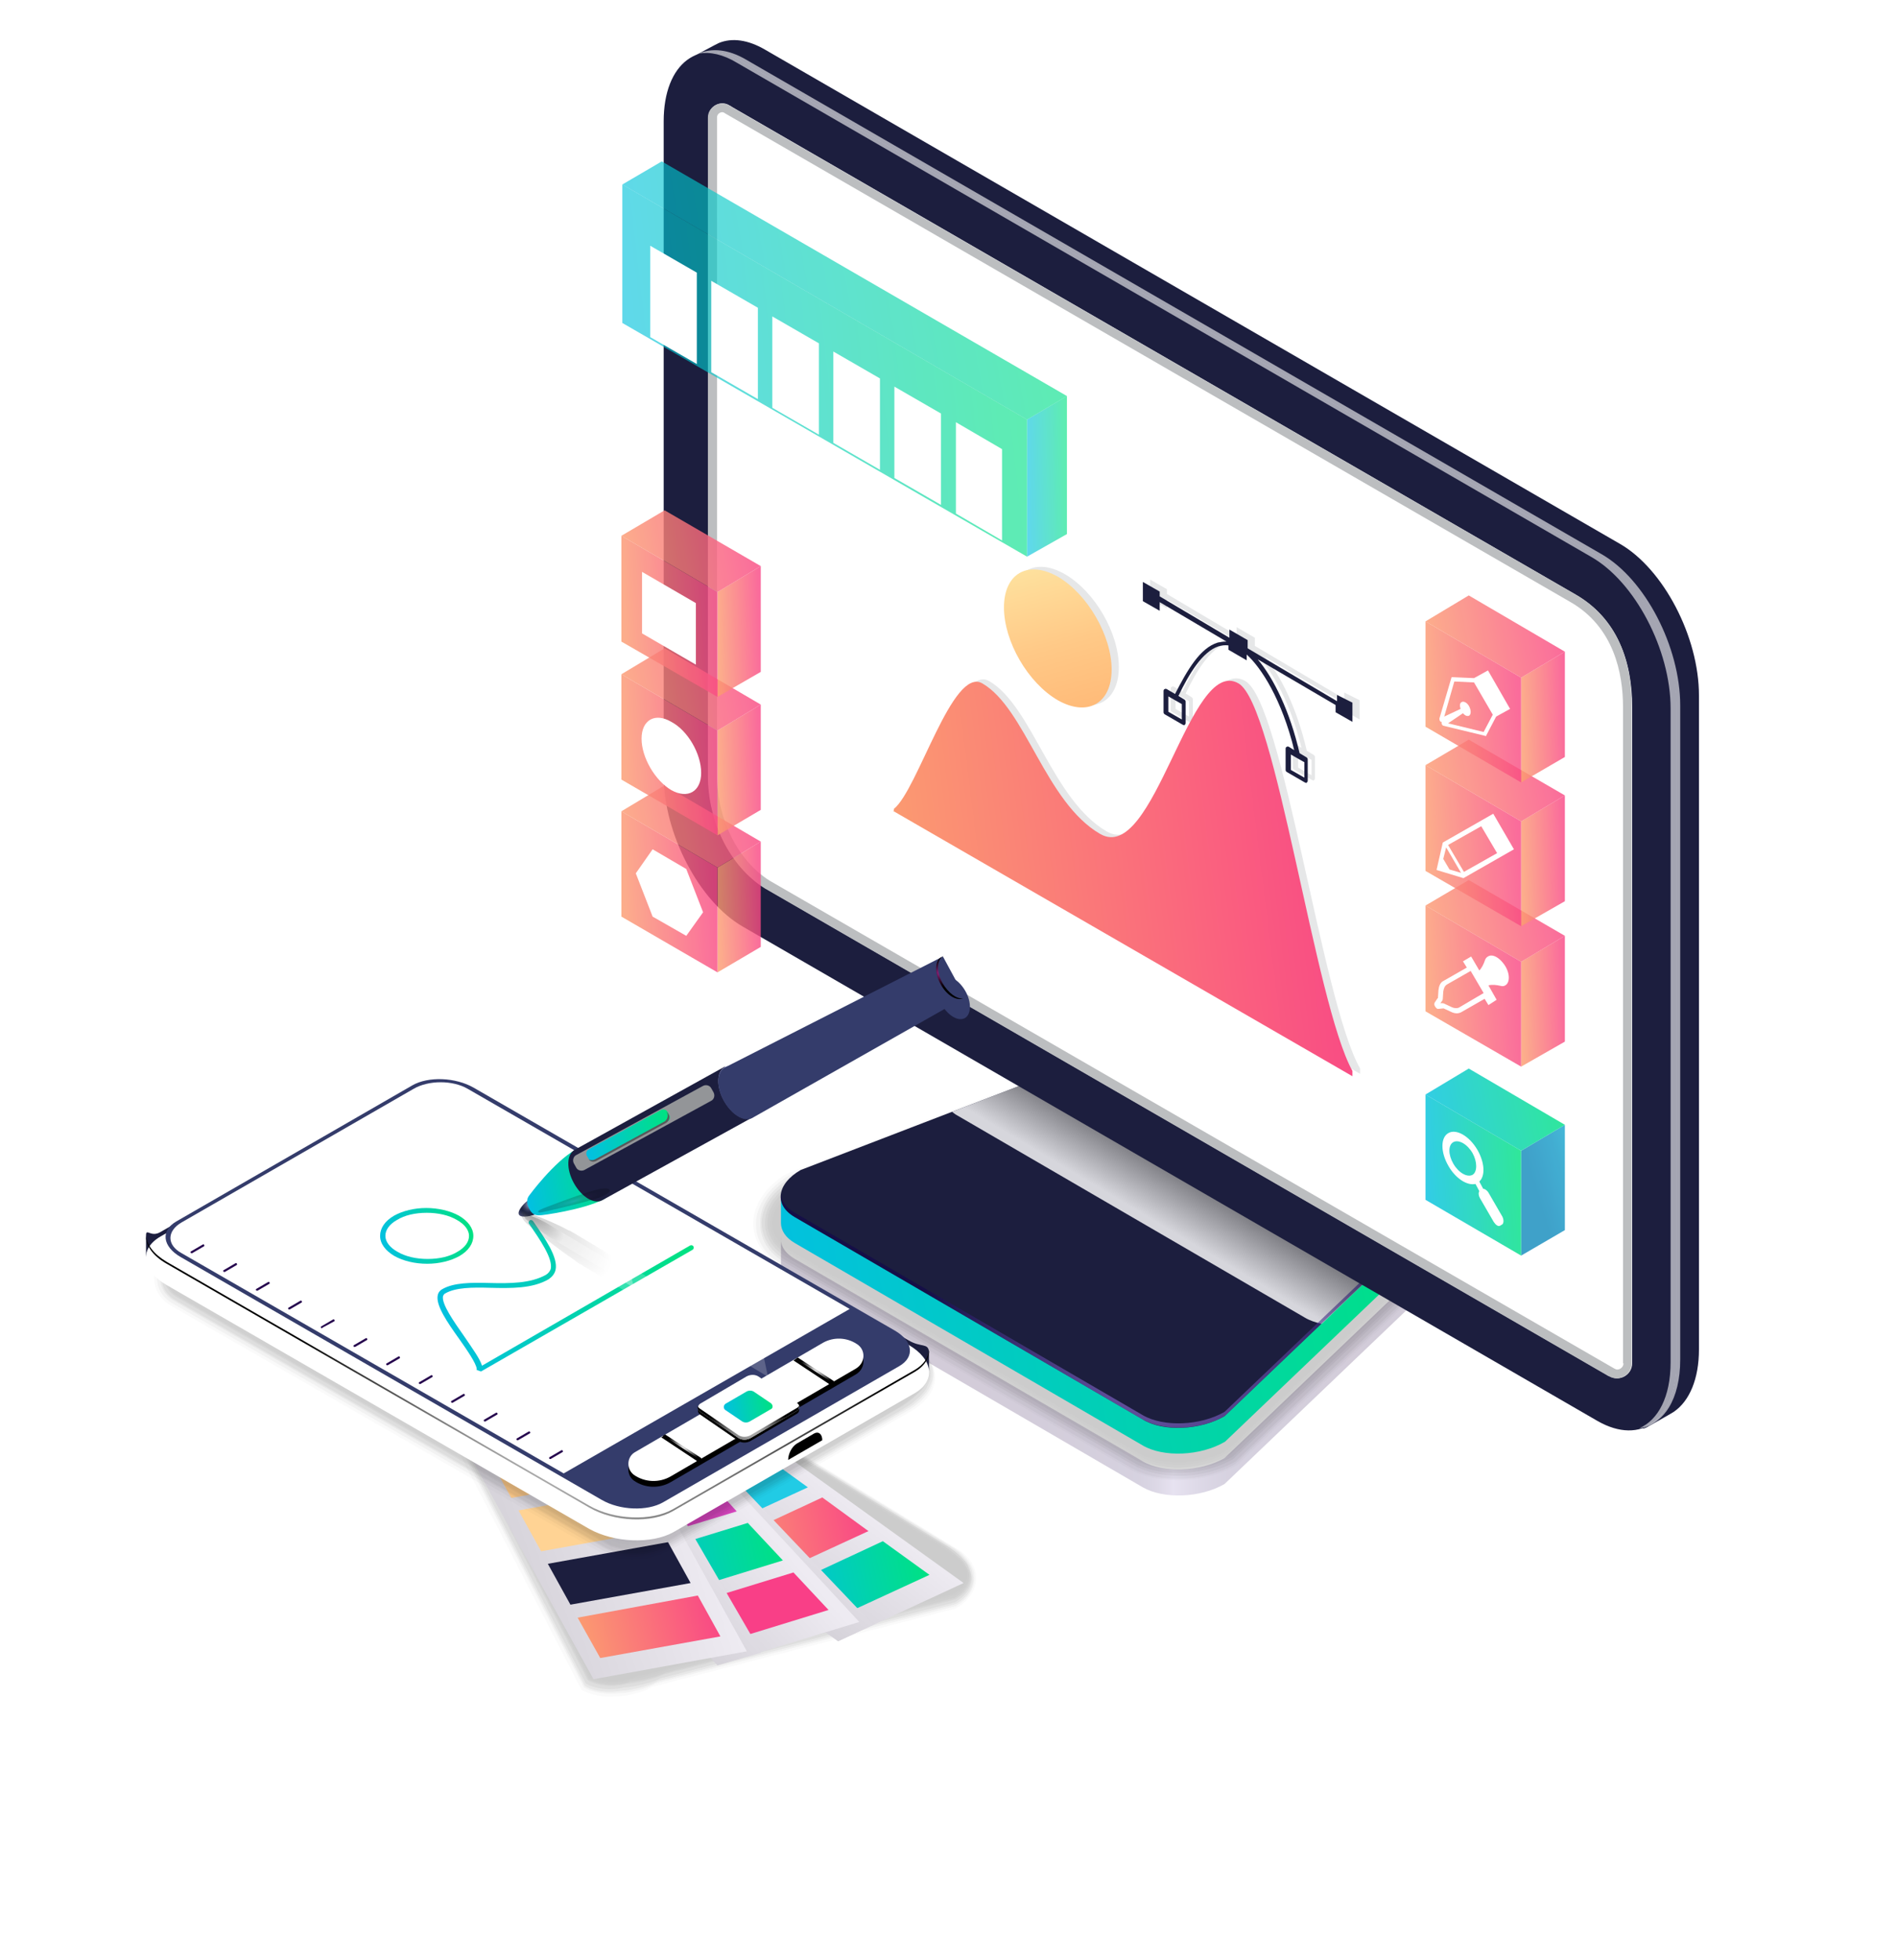 <?xml version="1.0" encoding="UTF-8"?> <svg xmlns="http://www.w3.org/2000/svg" width="182" height="188" viewBox="0 0 182 188" fill="none"> <g opacity="0.2" filter="url(#filter0_f_30_13296)"> <path d="M137.776 119.723C137.776 120.599 137.13 121.567 135.839 122.305L117.487 139.828C115.181 141.165 111.63 141.304 109.647 140.151L76.262 120.737C75.293 120.184 74.832 119.4 74.925 118.616C74.925 118.662 74.925 118.708 74.925 118.755C74.925 118.801 74.925 121.245 74.925 121.291C74.925 122.029 75.386 122.72 76.262 123.227L109.647 142.641C111.676 143.794 115.181 143.655 117.487 142.318L135.839 124.795C137.13 124.057 137.776 123.089 137.776 122.213C137.776 121.982 137.776 120.322 137.776 119.723Z" fill="url(#paint0_linear_30_13296)"></path> </g> <g opacity="0.2"> <path opacity="0.091" d="M75.524 112.53L104.805 101.279C106.466 100.31 108.541 99.803 110.616 99.849C111.492 99.849 112.368 99.987 113.152 100.172C113.89 100.356 114.766 100.725 115.365 101.048L137.038 113.729L137.684 114.098C139.39 115.112 140.174 116.726 140.082 118.479C139.989 120.231 138.652 122.214 136.715 123.32L118.685 140.52C117.071 141.443 115.042 141.95 112.967 141.95C111.169 141.95 109.555 141.581 108.264 140.843L74.878 121.43C73.172 120.461 72.25 118.94 72.25 117.234C72.342 115.435 73.495 113.729 75.524 112.53Z" fill="black"></path> <path opacity="0.182" d="M75.662 112.761L104.944 101.509C106.604 100.541 108.679 100.08 110.708 100.126C111.584 100.126 112.46 100.264 113.198 100.495C113.89 100.679 114.858 101.094 115.411 101.417L136.946 114.052C136.992 114.098 137.546 114.421 137.592 114.467C139.252 115.527 139.805 117.095 139.621 118.801C139.436 120.369 137.961 122.536 136.254 123.505L118.547 140.382C116.979 141.304 114.996 141.811 112.968 141.811C111.215 141.811 109.647 141.443 108.402 140.705L75.017 121.291C73.403 120.369 72.481 118.894 72.527 117.28C72.619 115.527 73.726 113.913 75.662 112.761Z" fill="black"></path> <path opacity="0.273" d="M75.801 112.991L105.082 101.74C106.742 100.818 108.817 100.31 110.846 100.356C111.722 100.403 112.552 100.541 113.336 100.771C113.936 100.956 115.043 101.417 115.504 101.74L136.946 114.282C136.992 114.329 137.545 114.651 137.592 114.697C139.252 115.758 139.574 117.326 139.298 119.032C139.067 120.415 137.407 122.721 135.885 123.597L118.547 140.152C117.025 141.028 115.089 141.535 113.152 141.535C111.446 141.535 109.878 141.166 108.679 140.474L75.293 121.061C73.726 120.185 72.896 118.801 72.942 117.28C72.896 115.62 73.956 114.052 75.801 112.991Z" fill="black"></path> <path opacity="0.364" d="M75.939 113.222L105.221 101.971C106.834 101.048 108.956 100.541 110.938 100.633C111.815 100.679 112.645 100.864 113.382 101.094C113.89 101.233 115.089 101.832 115.504 102.063L136.808 114.559C136.9 114.605 137.361 114.928 137.453 114.974C139.067 116.035 139.528 117.695 138.79 119.263C138.79 120.508 136.715 122.906 135.332 123.69L118.317 139.921C116.795 140.797 114.904 141.258 113.06 141.258C111.4 141.258 109.878 140.936 108.725 140.244L75.34 120.831C73.864 119.954 73.08 118.663 73.08 117.234C73.126 115.712 74.141 114.236 75.939 113.222Z" fill="black"></path> <path opacity="0.455" d="M76.031 113.452L105.313 102.201C106.927 101.278 109.048 100.817 111.031 100.91C111.907 100.956 112.737 101.186 113.475 101.371C113.936 101.509 115.227 102.155 115.596 102.385L136.808 114.789C136.9 114.836 137.361 115.112 137.453 115.204C139.021 116.311 139.39 117.971 138.422 119.447C138.422 120.507 136.116 123.09 134.963 123.735L118.27 139.69C116.795 140.52 114.95 140.981 113.152 140.981C111.538 140.981 110.062 140.659 108.91 140.013L75.524 120.6C74.095 119.77 73.357 118.571 73.403 117.233C73.403 115.804 74.371 114.421 76.031 113.452Z" fill="black"></path> <path opacity="0.545" d="M76.17 113.636L105.451 102.385C107.065 101.463 109.186 101.002 111.123 101.14C111.999 101.186 112.829 101.417 113.521 101.647C113.89 101.785 115.319 102.477 115.596 102.662L136.669 115.02C136.808 115.112 137.223 115.343 137.315 115.435C138.837 116.541 139.067 118.202 137.961 119.677C137.961 120.553 135.424 123.274 134.456 123.827L118.086 139.459C116.657 140.289 114.858 140.704 113.106 140.751C111.538 140.751 110.109 140.428 109.002 139.782L75.616 120.369C74.279 119.585 73.587 118.432 73.633 117.187C73.68 115.85 74.556 114.559 76.17 113.636Z" fill="black"></path> <path opacity="0.636" d="M76.308 113.867L105.59 102.616C107.204 101.693 109.325 101.278 111.261 101.417C112.138 101.463 112.921 101.739 113.659 101.97C113.936 102.062 115.504 102.892 115.734 103.031L136.669 115.297C136.808 115.389 137.177 115.619 137.269 115.712C138.744 116.818 138.837 118.524 137.546 119.908C137.546 120.599 134.779 123.505 133.995 123.92L117.948 139.229C116.564 140.013 114.812 140.474 113.106 140.474C111.584 140.474 110.155 140.197 109.094 139.552L75.709 120.138C74.418 119.401 73.772 118.34 73.864 117.141C73.956 115.942 74.786 114.743 76.308 113.867Z" fill="black"></path> <path opacity="0.727" d="M76.447 114.098L105.728 102.846C107.342 101.924 109.463 101.509 111.354 101.693C112.23 101.786 113.014 102.062 113.705 102.293C113.936 102.385 115.55 103.261 115.734 103.353L136.577 115.573C136.762 115.665 137.085 115.896 137.177 115.988C138.606 117.141 138.606 118.801 137.085 120.184C137.085 120.738 134.087 123.735 133.534 124.058L117.809 139.044C116.472 139.828 114.766 140.243 113.106 140.243C111.63 140.243 110.247 139.967 109.233 139.367L75.847 119.954C74.648 119.262 74.049 118.248 74.095 117.187C74.187 116.034 75.017 114.928 76.447 114.098Z" fill="black"></path> <path opacity="0.818" d="M76.539 114.328L105.82 103.077C107.434 102.154 109.555 101.785 111.4 101.97C112.276 102.062 113.06 102.339 113.751 102.616C113.89 102.662 115.642 103.63 115.78 103.722L136.531 115.804C136.715 115.896 136.992 116.08 137.13 116.219C138.56 117.372 138.376 119.078 136.669 120.369C136.669 120.738 133.488 123.92 133.073 124.104L117.717 138.768C116.426 139.506 114.766 139.921 113.152 139.967C111.722 139.967 110.385 139.69 109.371 139.137L75.985 119.723C74.832 119.078 74.325 118.155 74.371 117.141C74.463 116.126 75.201 115.112 76.539 114.328Z" fill="black"></path> <path opacity="0.909" d="M76.677 114.559L105.958 103.308C107.526 102.385 109.693 102.016 111.538 102.247C112.414 102.339 113.152 102.662 113.844 102.939C113.936 102.985 115.78 104.045 115.826 104.045L136.439 116.127C136.623 116.265 136.9 116.404 137.038 116.542C138.422 117.695 138.099 119.447 136.254 120.692C136.254 120.876 132.842 124.197 132.657 124.289L117.625 138.584C116.334 139.322 114.766 139.69 113.198 139.737C111.815 139.737 110.523 139.506 109.555 138.907L76.124 119.493C75.063 118.894 74.556 118.018 74.648 117.141C74.74 116.219 75.432 115.251 76.677 114.559Z" fill="black"></path> <path opacity="0.2" d="M109.648 138.676L76.262 119.262C74.233 118.11 74.51 116.081 76.816 114.743L106.097 103.492C108.403 102.155 111.953 102.016 113.936 103.169L136.393 116.311C138.422 117.464 138.145 119.493 135.84 120.83L117.487 138.353C115.181 139.69 111.63 139.829 109.648 138.676Z" fill="black"></path> </g> <path d="M109.648 138.63L76.262 119.216C75.386 118.709 74.925 118.017 74.925 117.279C74.925 117.233 74.925 114.789 74.925 114.743C74.925 113.867 75.57 115.389 76.862 114.651L106.143 103.4C108.449 102.062 111.999 101.924 113.982 103.077L136.439 116.219C137.131 116.588 137.592 114.974 137.776 115.481C137.822 115.665 137.776 117.971 137.822 118.156C137.822 119.078 137.177 120 135.886 120.738L117.533 138.261C115.181 139.644 111.63 139.782 109.648 138.63Z" fill="url(#paint1_linear_30_13296)"></path> <path d="M109.648 136.139L76.262 116.726C74.233 115.573 74.51 113.544 76.816 112.207L106.097 100.955C108.403 99.618 111.953 99.48 113.936 100.632L136.393 113.775C138.422 114.927 138.145 116.956 135.84 118.294L117.487 135.816C115.181 137.154 111.63 137.338 109.648 136.139Z" fill="#1C1E3E"></path> <path opacity="0.818" d="M136.393 113.775L113.936 100.632C111.907 99.48 108.402 99.618 106.097 100.955L91.341 106.627C91.479 106.719 91.618 106.858 91.802 106.95L125.187 126.363C125.649 126.64 126.202 126.824 126.801 126.963L135.839 118.34C138.145 116.956 138.422 114.927 136.393 113.775Z" fill="url(#paint2_linear_30_13296)"></path> <path opacity="0.6" d="M135.839 117.878L117.487 135.401C115.181 136.738 111.63 136.877 109.647 135.724L76.262 116.311C75.432 115.849 74.971 115.204 74.925 114.512C74.832 115.342 75.247 116.126 76.262 116.726L109.647 136.139C111.676 137.292 115.181 137.153 117.487 135.816L135.839 118.293C137.177 117.51 137.822 116.495 137.73 115.527C137.638 116.403 136.992 117.233 135.839 117.878Z" fill="url(#paint3_radial_30_13296)"></path> <path d="M153.27 136.277L71.282 88.874C67.086 86.476 63.674 79.974 63.674 74.348V11.635C63.674 6.055 67.086 3.473 71.282 5.917L153.27 53.321C157.467 55.718 160.879 62.22 160.879 67.846V130.559C160.833 136.139 157.467 138.675 153.27 136.277Z" fill="#1C1E3E"></path> <path d="M154.239 131.897L73.403 85.185C70.037 83.064 67.962 78.775 67.962 74.394V11.266C67.962 10.206 69.115 9.56 69.991 10.114C70.083 10.16 70.175 10.206 70.221 10.252L151.149 57.01C155.161 59.316 156.59 63.42 156.59 67.8V130.744C156.59 131.851 155.391 132.542 154.423 131.989C154.331 131.943 154.285 131.943 154.239 131.897Z" fill="white"></path> <path d="M151.149 57.01L70.175 10.252C70.129 10.206 70.037 10.159 69.945 10.113C69.069 9.606 67.916 10.252 67.916 11.266V74.394C67.916 78.775 69.991 83.063 73.357 85.185L154.192 131.897C154.238 131.943 154.285 131.943 154.377 131.989C155.345 132.542 156.544 131.851 156.544 130.744V67.8C156.59 63.419 155.161 59.316 151.149 57.01ZM155.76 130.744C155.76 131.113 155.437 131.343 155.161 131.343C155.069 131.343 154.976 131.297 154.884 131.251L73.818 84.447C70.775 82.51 68.792 78.544 68.792 74.394V11.266C68.792 10.943 69.069 10.759 69.299 10.759C69.391 10.759 69.484 10.805 69.53 10.851L150.688 57.748C154.838 60.145 155.714 64.572 155.714 67.8V130.744H155.76Z" fill="#BCBEC0"></path> <path d="M155.437 52.168L73.403 4.764C71.743 3.796 70.222 3.612 68.976 4.119C68.838 4.165 66.717 5.318 66.532 5.41C67.824 4.764 69.484 4.903 71.236 5.917L153.224 53.321C157.42 55.719 160.833 62.221 160.833 67.846V130.559C160.833 134.064 159.495 136.37 157.513 137.015C157.697 137.015 157.881 136.969 158.158 136.785C158.25 136.739 160.556 135.447 160.648 135.355C162.078 134.341 163 132.266 163 129.407V66.694C163 61.068 159.588 54.566 155.437 52.168Z" fill="#1C1E3E"></path> <path opacity="0.6" d="M153.639 53.137L71.605 5.733C69.899 4.719 68.285 4.58 67.04 5.134C68.147 4.949 69.391 5.226 70.683 6.01L152.671 53.413C156.867 55.811 160.279 62.313 160.279 67.939V130.652C160.279 133.972 159.08 136.185 157.282 136.969C159.634 136.6 161.202 134.203 161.202 130.375V67.662C161.202 62.036 157.835 55.535 153.639 53.137Z" fill="white"></path> <g opacity="0.9"> <path opacity="0.9" d="M68.837 83.202V93.254L72.987 90.811V80.712L68.837 83.202Z" fill="url(#paint4_linear_30_13296)"></path> <path opacity="0.9" d="M68.838 83.202V93.254L59.615 87.905V77.807L68.838 83.202Z" fill="url(#paint5_linear_30_13296)"></path> <path opacity="0.9" d="M59.615 77.807L68.838 83.202L72.988 80.712L63.765 75.317L59.615 77.807Z" fill="url(#paint6_linear_30_13296)"></path> </g> <g opacity="0.9"> <path opacity="0.9" d="M68.837 70.06V80.113L72.987 77.669V67.57L68.837 70.06Z" fill="url(#paint7_linear_30_13296)"></path> <path opacity="0.9" d="M68.838 70.06V80.112L59.615 74.763V64.665L68.838 70.06Z" fill="url(#paint8_linear_30_13296)"></path> <path opacity="0.9" d="M59.615 64.665L68.838 70.06L72.988 67.57L63.765 62.175L59.615 64.665Z" fill="url(#paint9_linear_30_13296)"></path> </g> <g opacity="0.9"> <path opacity="0.9" d="M68.838 56.78V66.833L72.988 64.435V54.29L68.838 56.78Z" fill="url(#paint10_linear_30_13296)"></path> <path opacity="0.9" d="M68.838 56.78V66.833L59.615 61.53V51.385L68.838 56.78Z" fill="url(#paint11_linear_30_13296)"></path> <path opacity="0.9" d="M59.615 51.385L68.838 56.78L72.988 54.29L63.765 48.941L59.615 51.385Z" fill="url(#paint12_linear_30_13296)"></path> </g> <path d="M66.763 63.742L61.598 60.745V54.843L66.763 57.84V63.742Z" fill="white"></path> <path d="M67.27 74.118C67.27 75.916 65.979 76.654 64.411 75.778C62.843 74.856 61.552 72.642 61.552 70.844C61.552 69.045 62.843 68.308 64.411 69.23C65.979 70.06 67.27 72.273 67.27 74.118Z" fill="white"></path> <path d="M62.613 87.906L60.999 83.755L62.613 81.45L65.841 83.34L67.455 87.49L65.841 89.75L62.613 87.906Z" fill="white"></path> <g opacity="0.9"> <path opacity="0.9" d="M145.939 110.363V120.415L150.135 117.971V107.873L145.939 110.363Z" fill="url(#paint13_linear_30_13296)"></path> <path opacity="0.9" d="M145.939 110.362V120.415L136.763 115.066V104.967L145.939 110.362Z" fill="url(#paint14_linear_30_13296)"></path> <path opacity="0.9" d="M136.763 104.967L145.939 110.362L150.135 107.872L140.913 102.477L136.763 104.967Z" fill="url(#paint15_linear_30_13296)"></path> </g> <g opacity="0.9"> <path opacity="0.9" d="M145.939 92.24V102.292L150.135 99.894V89.749L145.939 92.24Z" fill="url(#paint16_linear_30_13296)"></path> <path opacity="0.9" d="M145.939 92.239V102.292L136.763 96.989V86.844L145.939 92.239Z" fill="url(#paint17_linear_30_13296)"></path> <path opacity="0.9" d="M136.763 86.844L145.939 92.24L150.135 89.749L140.913 84.4L136.763 86.844Z" fill="url(#paint18_linear_30_13296)"></path> </g> <g opacity="0.9"> <path opacity="0.9" d="M145.939 78.774V88.827L150.135 86.429V76.284L145.939 78.774Z" fill="url(#paint19_linear_30_13296)"></path> <path opacity="0.9" d="M145.939 78.774V88.827L136.763 83.524V73.379L145.939 78.774Z" fill="url(#paint20_linear_30_13296)"></path> <path opacity="0.9" d="M136.763 73.379L145.939 78.774L150.135 76.284L140.913 70.935L136.763 73.379Z" fill="url(#paint21_linear_30_13296)"></path> </g> <g opacity="0.9"> <path opacity="0.9" d="M145.939 64.989V75.041L150.135 72.597V62.498L145.939 64.989Z" fill="url(#paint22_linear_30_13296)"></path> <path opacity="0.9" d="M145.939 64.988V75.041L136.763 69.692V59.593L145.939 64.988Z" fill="url(#paint23_linear_30_13296)"></path> <path opacity="0.9" d="M136.763 59.593L145.939 64.988L150.135 62.498L140.913 57.103L136.763 59.593Z" fill="url(#paint24_linear_30_13296)"></path> </g> <path d="M143.264 78.038L138.422 80.804L137.823 83.433L140.405 84.217L145.247 81.45L143.264 78.038ZM138.468 82.372L138.745 81.266L140.175 83.709L139.068 83.387L138.468 82.372ZM138.929 81.035L142.111 79.237L143.633 81.819L140.451 83.617L138.929 81.035Z" fill="white"></path> <path d="M142.573 70.568L143.541 68.723L144.878 67.985L142.757 64.296L141.42 65.034L139.345 64.942C139.299 64.942 139.252 64.942 139.252 64.988L138.1 68.908C138.1 68.954 138.1 69.046 138.146 69.138C138.192 69.23 138.284 69.23 138.33 69.23L138.422 69.184L138.33 69.23C138.284 69.276 138.284 69.323 138.33 69.415V69.461C138.376 69.507 138.422 69.599 138.469 69.599L142.48 70.568C142.526 70.614 142.573 70.614 142.573 70.568ZM138.93 69.369L140.359 68.4C140.544 68.631 140.774 68.723 140.959 68.631C141.143 68.493 141.143 68.124 140.959 67.755C140.774 67.386 140.405 67.201 140.221 67.34C140.036 67.432 140.036 67.709 140.129 67.985L138.561 68.723L139.529 65.357L141.42 65.449L143.218 68.539L142.342 70.199L138.93 69.369Z" fill="white"></path> <path d="M143.587 95.883L142.803 94.5C143.172 94.407 143.541 94.454 143.956 94.546C144.14 94.592 144.278 94.592 144.417 94.5C144.924 94.223 144.878 93.162 144.186 92.332C143.817 91.871 143.356 91.595 142.987 91.641C142.757 91.687 142.572 91.825 142.48 92.056C142.342 92.471 142.157 92.84 141.927 93.07L141.143 91.733L140.359 92.194L140.728 92.793L138.468 94.085C138.192 94.223 138.053 94.546 138.007 94.961L137.961 95.653C137.961 95.699 137.961 95.745 137.915 95.745L137.638 96.16C137.592 96.252 137.592 96.39 137.684 96.529C137.777 96.667 137.869 96.759 137.961 96.759L138.422 96.713C138.468 96.713 138.468 96.713 138.514 96.713L139.206 97.036C139.575 97.22 139.898 97.22 140.174 97.082L142.434 95.791L142.803 96.39L143.587 95.883ZM139.99 96.621C139.805 96.713 139.529 96.713 139.252 96.575L138.56 96.252C138.468 96.206 138.376 96.206 138.33 96.206H138.192L138.33 96.021C138.376 95.975 138.422 95.883 138.422 95.791L138.468 95.099C138.514 94.776 138.607 94.546 138.837 94.407L141.097 93.116L142.342 95.237L139.99 96.621Z" fill="white"></path> <path d="M144.14 116.68L142.803 114.374C142.665 114.143 142.434 114.005 142.296 114.005L141.927 113.313C142.526 112.76 142.434 111.469 141.742 110.27C140.958 108.933 139.713 108.241 138.976 108.656C138.192 109.071 138.192 110.501 138.976 111.838C139.667 113.037 140.774 113.728 141.558 113.544L141.927 114.236C141.835 114.374 141.835 114.605 141.973 114.881L143.31 117.187C143.495 117.464 143.725 117.648 143.91 117.556L144.14 117.417C144.279 117.279 144.279 116.956 144.14 116.68ZM141.281 112.668C140.774 112.945 139.944 112.483 139.437 111.607C138.93 110.731 138.93 109.809 139.437 109.532C139.944 109.256 140.774 109.717 141.281 110.593C141.742 111.423 141.742 112.391 141.281 112.668Z" fill="white"></path> <g opacity="0.2"> <path opacity="0.091" d="M42.738 130.513L50.67 127.608C50.854 127.47 51.131 127.378 51.361 127.285C52.238 126.917 53.252 126.686 54.267 126.686C55.189 126.686 56.019 126.87 56.757 127.147C56.895 127.193 57.126 127.332 57.264 127.378L91.848 148.543C92.817 149.097 93.555 150.111 93.647 151.08C93.647 151.126 93.647 151.126 93.647 151.172C93.739 152.325 93.047 153.477 91.71 154.261L62.567 161.778C61.645 162.331 60.169 162.7 58.97 162.7C57.817 162.792 56.664 162.562 55.788 162.054L42.462 136.277C41.493 135.724 40.848 134.617 40.802 133.695C40.802 133.649 40.802 133.603 40.802 133.557C40.709 132.404 41.447 131.251 42.738 130.513Z" fill="black"></path> <path opacity="0.182" d="M42.877 130.559L50.716 127.7C50.9 127.608 51.223 127.47 51.408 127.377C52.284 127.008 53.252 126.778 54.267 126.778C55.189 126.778 56.019 126.962 56.711 127.239C56.849 127.285 57.08 127.423 57.218 127.47L91.572 148.451C92.448 148.958 93.324 150.019 93.462 150.895C93.462 150.941 93.462 150.941 93.462 150.987C93.647 152.094 93.047 153.246 91.71 154.03L62.89 161.454C62.06 161.962 60.4 162.377 59.339 162.377C58.14 162.515 56.895 162.331 56.019 161.823L42.831 136.277C41.955 135.77 41.309 134.525 41.171 133.695C41.171 133.649 41.171 133.602 41.124 133.556C40.894 132.496 41.54 131.343 42.877 130.559Z" fill="black"></path> <path opacity="0.273" d="M43.015 130.651L50.808 127.792C50.993 127.7 51.315 127.562 51.5 127.47C52.376 127.101 53.344 126.87 54.359 126.87C55.235 126.87 56.111 127.055 56.803 127.331C56.941 127.377 57.172 127.516 57.264 127.562L91.341 148.405C92.125 148.866 93.139 149.973 93.278 150.756C93.278 150.803 93.278 150.803 93.278 150.849C93.601 151.955 93.001 153.108 91.664 153.846L63.12 161.224C62.382 161.639 60.538 162.146 59.616 162.146C58.371 162.377 57.033 162.238 56.111 161.685L43.061 136.369C42.323 135.908 41.586 134.525 41.447 133.787C41.447 133.741 41.401 133.695 41.401 133.649C41.078 132.588 41.678 131.435 43.015 130.651Z" fill="black"></path> <path opacity="0.364" d="M43.107 130.743L50.854 127.931C50.993 127.838 51.408 127.7 51.546 127.608C52.376 127.239 53.391 127.008 54.359 127.008C55.235 127.008 56.065 127.193 56.757 127.469C56.849 127.516 57.126 127.654 57.218 127.7L91.018 148.358C91.71 148.727 93.047 149.926 93.047 150.618C93.047 150.618 93.047 150.664 93.093 150.664C93.508 151.725 92.955 152.877 91.618 153.661L63.397 160.947C62.751 161.316 60.722 161.823 59.892 161.823C58.647 162.146 57.172 162.008 56.203 161.454L43.246 136.369C42.6 136 41.678 134.432 41.678 133.787C41.678 133.741 41.632 133.695 41.632 133.695C41.263 132.634 41.77 131.481 43.107 130.743Z" fill="black"></path> <path opacity="0.455" d="M43.246 130.79L50.901 127.977C51.039 127.884 51.454 127.746 51.592 127.654C52.422 127.285 53.391 127.054 54.405 127.008C55.281 127.008 56.111 127.193 56.803 127.469C56.895 127.516 57.172 127.654 57.264 127.7L90.788 148.22C91.387 148.543 92.863 149.788 92.909 150.387C92.909 150.387 92.909 150.433 92.955 150.433C93.462 151.448 93.001 152.601 91.618 153.385L63.674 160.578C63.12 160.901 60.953 161.454 60.215 161.454C58.924 161.823 57.402 161.731 56.388 161.132L43.569 136.277C43.015 135.954 42.047 134.248 42.047 133.695C42.047 133.649 42.001 133.602 42.001 133.602C41.401 132.726 41.909 131.573 43.246 130.79Z" fill="black"></path> <path opacity="0.545" d="M43.384 130.882L50.993 128.115C51.085 128.069 51.592 127.885 51.684 127.838C52.514 127.47 53.483 127.193 54.451 127.193C55.327 127.193 56.157 127.377 56.803 127.654C56.895 127.7 57.172 127.885 57.264 127.885L90.511 148.22C90.972 148.497 92.678 149.788 92.678 150.295L92.725 150.341C93.37 151.31 92.909 152.463 91.572 153.246L63.904 160.394C63.443 160.671 61.091 161.27 60.492 161.27C59.201 161.731 57.541 161.639 56.48 161.039L43.799 136.461C43.338 136.185 42.323 134.34 42.277 133.879C42.231 133.833 42.231 133.833 42.231 133.787C41.586 132.819 42.001 131.666 43.384 130.882Z" fill="black"></path> <path opacity="0.636" d="M43.522 130.928L51.085 128.161C51.177 128.115 51.684 127.93 51.776 127.884C52.606 127.515 53.575 127.239 54.497 127.239C55.373 127.239 56.157 127.423 56.849 127.7C56.895 127.746 57.218 127.93 57.31 127.93L90.28 148.082C90.649 148.312 92.54 149.649 92.54 150.064L92.586 150.111C93.324 151.033 92.955 152.186 91.572 153.016L64.135 160.117C63.766 160.348 61.229 160.993 60.768 160.993C59.431 161.547 57.679 161.5 56.572 160.855L43.983 136.507C43.614 136.277 42.508 134.294 42.508 133.925C42.462 133.879 42.462 133.879 42.416 133.833C41.724 132.911 42.139 131.712 43.522 130.928Z" fill="black"></path> <path opacity="0.727" d="M43.615 131.02L51.085 128.3C51.131 128.254 51.684 128.069 51.777 128.023C52.607 127.654 53.529 127.377 54.497 127.377C55.373 127.377 56.157 127.562 56.803 127.839C56.849 127.839 57.218 128.069 57.264 128.115L89.958 148.082C90.234 148.266 92.31 149.65 92.31 149.973L92.356 150.019C93.186 150.895 92.863 152.094 91.48 152.878L64.412 159.887C64.135 160.071 61.414 160.763 61.045 160.763C59.662 161.362 57.817 161.362 56.665 160.717L44.214 136.6C43.938 136.416 42.785 134.294 42.785 134.018C42.739 133.972 42.739 133.972 42.693 133.925C41.908 133.003 42.231 131.804 43.615 131.02Z" fill="black"></path> <path opacity="0.818" d="M43.753 131.067L51.177 128.346C51.223 128.3 51.822 128.116 51.869 128.069C52.653 127.701 53.621 127.424 54.543 127.424C55.419 127.424 56.203 127.608 56.849 127.885C56.895 127.885 57.264 128.116 57.264 128.162L89.681 147.99C89.865 148.082 92.079 149.558 92.079 149.742L92.125 149.788C93.093 150.618 92.817 151.817 91.387 152.601L64.642 159.518C64.457 159.61 61.552 160.394 61.322 160.394C59.938 161.086 57.955 161.086 56.803 160.44L44.491 136.554C44.306 136.462 43.107 134.156 43.107 133.972C43.061 133.926 43.061 133.926 43.015 133.88C42.093 133.05 42.369 131.897 43.753 131.067Z" fill="black"></path> <path opacity="0.909" d="M43.891 131.159L51.269 128.484C51.269 128.484 51.915 128.253 51.961 128.207C52.745 127.838 53.667 127.562 54.635 127.516C55.465 127.516 56.295 127.7 56.895 128.023C56.895 128.023 57.31 128.253 57.31 128.3L89.45 147.99C89.542 148.036 91.94 149.557 91.94 149.65L91.986 149.696C93.047 150.48 92.816 151.679 91.433 152.509L64.964 159.333C64.872 159.379 61.783 160.163 61.691 160.163C60.261 160.901 58.186 160.993 56.987 160.302L44.767 136.646C44.675 136.6 43.384 134.156 43.384 134.064C43.338 134.018 43.291 134.017 43.291 133.971C42.231 133.141 42.508 131.942 43.891 131.159Z" fill="black"></path> <path opacity="0.2" d="M57.079 160.071L43.661 134.064C42.416 133.326 42.554 132.081 44.029 131.251L52.007 128.346C53.436 127.516 55.65 127.424 56.895 128.161L91.756 149.512C93.001 150.249 92.863 151.494 91.387 152.324L61.967 159.933C60.492 160.671 58.324 160.763 57.079 160.071Z" fill="black"></path> </g> <path d="M80.412 157.396L40.94 129.037L52.975 123.458L92.448 151.817L80.412 157.396Z" fill="url(#paint25_linear_30_13296)"></path> <path d="M50.532 134.386L46.105 131.204L55.512 126.824L59.985 130.052L50.532 134.386Z" fill="#138BBD"></path> <path d="M56.388 138.582L51.915 135.401L61.368 131.02L65.795 134.248L56.388 138.582Z" fill="#18A0CA"></path> <path d="M62.244 142.779L57.771 139.597L67.178 135.216L71.651 138.444L62.244 142.779Z" fill="#1CB6D7"></path> <path d="M68.1 146.975L63.627 143.793L73.034 139.412L77.507 142.64L68.1 146.975Z" fill="#21CBE5"></path> <path d="M73.911 151.171L69.484 147.99L78.891 143.609L83.318 146.837L73.911 151.171Z" fill="url(#paint26_linear_30_13296)"></path> <path d="M79.767 155.368L75.294 152.186L84.701 147.805L89.174 151.033L79.767 155.368Z" fill="url(#paint27_linear_30_13296)"></path> <path d="M80.412 157.396L40.94 129.037L52.975 123.458L83.778 155.829L80.412 157.396Z" fill="url(#paint28_linear_30_13296)"></path> <path d="M68.838 159.702L39.142 127.654L52.745 123.504L82.441 155.552L68.838 159.702Z" fill="url(#paint29_linear_30_13296)"></path> <path d="M46.842 133.972L43.476 130.329L54.174 127.055L57.494 130.698L46.842 133.972Z" fill="#9F19AB"></path> <path d="M51.269 138.721L47.903 135.078L58.555 131.804L61.921 135.447L51.269 138.721Z" fill="#B228B2"></path> <path d="M55.65 143.424L52.284 139.828L62.936 136.554L66.302 140.197L55.65 143.424Z" fill="#C537B9"></path> <path d="M60.031 148.174L56.665 144.577L67.363 141.303L70.683 144.946L60.031 148.174Z" fill="#D945C0"></path> <path d="M64.457 152.924L61.091 149.327L71.743 146.053L75.109 149.65L64.457 152.924Z" fill="url(#paint30_linear_30_13296)"></path> <path d="M68.838 157.674L65.472 154.077L76.124 150.803L79.49 154.4L68.838 157.674Z" fill="#F93F87"></path> <path d="M68.838 159.702L39.142 127.654L52.745 123.504L73.034 158.503L68.838 159.702Z" fill="url(#paint31_linear_30_13296)"></path> <path d="M56.941 161.04L37.758 126.409L52.468 123.781L71.651 158.365L56.941 161.04Z" fill="url(#paint32_linear_30_13296)"></path> <path d="M43.384 133.418L41.217 129.499L52.745 127.424L54.912 131.343L43.384 133.418Z" fill="#FFBA78"></path> <path d="M46.243 138.537L44.076 134.617L55.558 132.542L57.725 136.462L46.243 138.537Z" fill="#FFC281"></path> <path d="M49.056 143.656L46.889 139.736L58.417 137.661L60.584 141.581L49.056 143.656Z" fill="#FFCB8B"></path> <path d="M51.915 148.773L49.748 144.854L61.276 142.779L63.443 146.698L51.915 148.773Z" fill="#FFD394"></path> <path d="M54.728 153.893L52.56 149.973L64.089 147.898L66.256 151.818L54.728 153.893Z" fill="#1C1E3E"></path> <path d="M57.587 159.011L55.419 155.137L66.948 153.016L69.115 156.936L57.587 159.011Z" fill="url(#paint33_linear_30_13296)"></path> <g opacity="0.2"> <path opacity="0.091" d="M40.248 105.981C41.309 105.382 42.692 105.013 44.029 105.059C44.583 105.059 45.044 105.151 45.551 105.243C46.104 105.382 46.704 105.612 47.119 105.843L88.067 129.406C89.22 130.052 89.773 131.113 89.727 132.219C89.727 132.496 89.635 132.773 89.542 133.049C89.266 133.879 88.436 134.756 87.467 135.309L64.365 148.635C64.088 148.774 63.719 148.958 63.443 149.097C62.566 149.419 61.644 149.604 60.63 149.604C59.477 149.604 58.37 149.373 57.54 148.866L16.454 125.256C15.301 124.611 14.748 123.55 14.794 122.443C14.794 122.213 14.84 121.982 14.932 121.752C15.163 120.876 16.039 119.907 17.053 119.354L40.248 105.981Z" fill="black"></path> <path opacity="0.182" d="M40.386 106.027C41.447 105.428 42.83 105.105 44.167 105.105C44.675 105.105 45.182 105.197 45.643 105.336C46.104 105.474 46.842 105.751 47.211 105.981L88.067 129.452C89.173 130.098 89.727 131.159 89.588 132.219C89.542 132.496 89.45 132.726 89.358 133.003C89.081 133.741 88.113 134.709 87.283 135.17L64.457 148.312C64.227 148.451 63.812 148.635 63.535 148.774C62.705 149.096 61.736 149.327 60.768 149.327C59.615 149.327 58.555 149.096 57.725 148.635L16.592 125.026C15.439 124.38 14.932 123.319 15.117 122.213C15.163 121.982 15.209 121.752 15.301 121.521C15.532 120.737 16.546 119.723 17.468 119.215L40.386 106.027Z" fill="black"></path> <path opacity="0.273" d="M40.525 106.12C41.585 105.52 42.969 105.197 44.306 105.244C44.813 105.244 45.32 105.382 45.782 105.474C46.197 105.566 46.98 105.935 47.349 106.12L88.067 129.499C89.173 130.144 89.681 131.159 89.45 132.266C89.404 132.542 89.312 132.773 89.173 133.003C88.897 133.649 87.836 134.663 87.052 135.078L64.503 148.082C64.273 148.221 63.858 148.451 63.581 148.543C62.751 148.866 61.829 149.097 60.86 149.097C59.708 149.097 58.647 148.866 57.863 148.405L16.777 124.795C15.624 124.15 15.209 123.089 15.439 122.029C15.486 121.798 15.578 121.614 15.67 121.383C15.9 120.691 17.053 119.631 17.883 119.17L40.525 106.12Z" fill="black"></path> <path opacity="0.364" d="M40.663 106.212C41.724 105.613 43.107 105.29 44.398 105.336C44.905 105.382 45.413 105.474 45.874 105.613C46.243 105.705 47.119 106.12 47.395 106.304L87.974 129.637C89.081 130.283 89.496 131.297 89.219 132.358C89.127 132.588 89.035 132.819 88.897 133.096C88.666 133.649 87.421 134.71 86.729 135.078L64.457 147.898C64.273 147.99 63.765 148.267 63.581 148.359C62.751 148.682 61.829 148.912 60.906 148.958C59.8 149.004 58.739 148.774 57.955 148.313L16.869 124.703C15.716 124.058 15.347 122.997 15.67 121.983C15.716 121.798 15.854 121.568 15.947 121.383C16.177 120.784 17.468 119.677 18.206 119.262L40.663 106.212Z" fill="black"></path> <path opacity="0.455" d="M40.756 106.258C41.816 105.659 43.2 105.336 44.491 105.428C44.998 105.474 45.505 105.567 45.966 105.705C46.289 105.797 47.211 106.258 47.488 106.397L87.929 129.637C89.035 130.283 89.404 131.297 89.035 132.312C88.943 132.542 88.805 132.727 88.666 133.003C88.436 133.465 87.053 134.571 86.499 134.894L64.55 147.621C64.365 147.713 63.858 147.99 63.673 148.082C62.89 148.405 61.967 148.636 61.045 148.682C59.938 148.728 58.878 148.497 58.094 148.036L17.008 124.427C15.855 123.781 15.532 122.72 15.947 121.706C16.039 121.521 16.131 121.337 16.224 121.106C16.362 120.553 17.93 119.4 18.529 119.077L40.756 106.258Z" fill="black"></path> <path opacity="0.545" d="M40.894 106.351C41.954 105.751 43.337 105.474 44.629 105.567C45.136 105.613 45.643 105.751 46.058 105.889C46.335 105.982 47.349 106.489 47.58 106.627L87.882 129.822C88.989 130.467 89.312 131.482 88.851 132.496C88.758 132.727 88.62 132.911 88.436 133.142C88.297 133.557 86.683 134.71 86.222 134.987L64.549 147.483C64.411 147.575 63.812 147.852 63.673 147.944C62.889 148.267 62.013 148.544 61.091 148.544C59.984 148.59 58.97 148.405 58.186 147.944L17.099 124.335C15.947 123.689 15.67 122.628 16.177 121.66C16.269 121.476 16.362 121.291 16.5 121.107C16.592 120.646 18.345 119.447 18.852 119.17L40.894 106.351Z" fill="black"></path> <path opacity="0.636" d="M41.032 106.397C42.093 105.797 43.476 105.52 44.767 105.613C45.274 105.659 45.782 105.797 46.197 105.935C46.427 105.982 47.488 106.581 47.672 106.673L87.882 129.776C88.989 130.421 89.22 131.436 88.713 132.404C88.574 132.588 88.436 132.819 88.251 133.003C88.159 133.326 86.407 134.525 85.992 134.756L64.596 147.068C64.503 147.114 63.858 147.483 63.766 147.529C62.982 147.852 62.105 148.128 61.229 148.174C60.169 148.221 59.108 148.036 58.37 147.575L17.284 123.965C16.177 123.32 15.947 122.259 16.5 121.291C16.592 121.106 16.731 120.922 16.869 120.784C16.961 120.415 18.852 119.17 19.267 118.939L41.032 106.397Z" fill="black"></path> <path opacity="0.727" d="M41.17 106.489C42.231 105.889 43.614 105.613 44.906 105.751C45.413 105.797 45.92 105.981 46.335 106.12C46.473 106.166 47.672 106.811 47.811 106.858L87.882 129.868C88.989 130.513 89.174 131.528 88.574 132.45C88.436 132.634 88.297 132.819 88.067 133.003C87.975 133.234 86.084 134.479 85.807 134.663L64.688 146.837C64.596 146.883 63.95 147.252 63.858 147.298C63.12 147.621 62.244 147.898 61.368 147.944C60.307 147.99 59.293 147.805 58.555 147.39L17.469 123.781C16.362 123.135 16.177 122.075 16.869 121.152C17.008 120.968 17.146 120.83 17.284 120.691C17.33 120.415 19.405 119.123 19.728 118.939L41.17 106.489Z" fill="black"></path> <path opacity="0.818" d="M41.309 106.581C42.369 105.981 43.799 105.705 44.998 105.843C45.505 105.889 45.966 106.074 46.427 106.258C46.519 106.304 47.81 106.996 47.903 107.042L87.836 130.006C88.943 130.652 89.081 131.666 88.39 132.542C88.251 132.727 88.067 132.911 87.882 133.05C87.836 133.234 85.761 134.479 85.577 134.617L64.78 146.607C64.734 146.653 63.996 147.022 63.95 147.068C63.212 147.391 62.382 147.667 61.506 147.713C60.445 147.759 59.431 147.621 58.739 147.16L17.653 123.55C16.546 122.905 16.408 121.844 17.192 120.922C17.33 120.784 17.468 120.599 17.653 120.461C17.699 120.276 19.913 118.939 20.097 118.801L41.309 106.581Z" fill="black"></path> <path opacity="0.909" d="M41.447 106.627C42.508 106.028 43.937 105.797 45.136 105.935C45.643 105.982 46.104 106.212 46.519 106.35C46.566 106.35 47.903 107.134 47.949 107.134L87.744 130.006C88.851 130.652 88.943 131.666 88.159 132.542C88.021 132.727 87.79 132.865 87.606 133.05C87.559 133.142 85.346 134.433 85.254 134.525L64.734 146.376C64.688 146.376 63.95 146.837 63.95 146.837C63.212 147.16 62.382 147.437 61.552 147.529C60.538 147.621 59.523 147.437 58.785 147.022L17.699 123.412C16.592 122.766 16.5 121.706 17.376 120.83C17.515 120.691 17.699 120.553 17.884 120.415C17.884 120.323 20.281 118.893 20.373 118.847L41.447 106.627Z" fill="black"></path> <path opacity="0.2" d="M58.878 146.745L17.791 123.136C16.5 122.398 16.639 121.06 18.16 120.184L41.586 106.673C43.107 105.797 45.367 105.705 46.658 106.443L87.744 130.052C89.035 130.79 88.897 132.127 87.375 133.004L63.95 146.515C62.475 147.437 60.215 147.529 58.878 146.745Z" fill="black"></path> </g> <path d="M64.596 146.514L87.744 133.188C88.666 132.634 89.128 131.943 89.128 131.205C89.128 131.159 89.128 129.683 89.128 129.637C89.035 128.761 88.39 129.268 87.145 128.53L46.612 105.151C44.214 103.768 40.617 103.629 38.542 104.828L15.394 118.155C14.471 118.708 14.01 117.74 14.01 118.478C14.01 118.524 14.01 120.23 14.01 120.322C14.102 121.198 14.748 122.074 15.993 122.766L56.526 146.145C58.924 147.529 62.521 147.667 64.596 146.514Z" fill="#1C1E3E"></path> <g filter="url(#filter1_dd_30_13296)"> <path d="M64.596 144.946L87.744 131.62C89.819 130.421 89.543 128.346 87.145 126.962L46.612 103.583C44.214 102.2 40.617 102.062 38.542 103.26L15.394 116.587C13.319 117.786 13.595 119.861 15.993 121.244L56.526 144.623C58.924 145.961 62.521 146.099 64.596 144.946Z" fill="white"></path> </g> <path d="M87.744 131.389L64.596 144.716C62.521 145.915 58.924 145.776 56.526 144.393L15.993 121.014C14.748 120.276 14.056 119.354 14.01 118.478C13.964 119.4 14.61 120.414 15.993 121.198L56.526 144.577C58.924 145.961 62.521 146.099 64.596 144.9L87.744 131.574C88.713 131.02 89.174 130.236 89.128 129.452C89.082 130.19 88.621 130.882 87.744 131.389Z" fill="url(#paint34_radial_30_13296)"></path> <path d="M85.854 127.608L45.459 104.321C43.707 103.307 41.078 103.214 39.557 104.091L16.916 117.14C15.394 118.017 15.578 119.538 17.331 120.553L57.725 143.84C59.477 144.854 62.106 144.946 63.627 144.07L86.269 131.02C87.79 130.144 87.606 128.622 85.854 127.608Z" fill="#343C6B"></path> <path d="M81.519 125.533L44.86 104.414C43.43 103.584 41.125 103.584 39.695 104.414L17.423 117.233C15.993 118.063 15.993 119.4 17.423 120.184L54.082 141.304L81.519 125.533Z" fill="white"></path> <path d="M78.891 138.122L75.617 140.013C75.617 139.413 75.986 138.721 76.447 138.445L78.107 137.476C78.522 137.246 78.891 137.523 78.891 138.122Z" fill="black"></path> <path d="M18.391 120.184C18.345 120.184 18.299 120.184 18.299 120.138C18.253 120.092 18.299 120 18.345 120L19.452 119.354C19.498 119.308 19.59 119.354 19.59 119.4C19.636 119.446 19.59 119.539 19.544 119.539L18.437 120.184H18.391Z" fill="#25054D"></path> <path d="M21.527 121.982C21.481 121.982 21.435 121.982 21.435 121.936C21.389 121.89 21.435 121.798 21.481 121.798L22.587 121.152C22.634 121.106 22.726 121.152 22.726 121.199C22.772 121.245 22.726 121.337 22.68 121.337L21.573 121.982H21.527Z" fill="#25054D"></path> <path d="M24.663 123.78C24.616 123.78 24.57 123.78 24.57 123.734C24.524 123.688 24.57 123.596 24.616 123.596L25.723 122.95C25.769 122.904 25.861 122.95 25.861 122.996C25.908 123.042 25.861 123.135 25.815 123.135L24.709 123.78C24.663 123.78 24.663 123.78 24.663 123.78Z" fill="#25054D"></path> <path d="M27.752 125.579C27.706 125.579 27.66 125.579 27.66 125.533C27.614 125.487 27.66 125.395 27.706 125.395L28.812 124.749C28.859 124.703 28.951 124.749 28.951 124.795C28.997 124.841 28.951 124.934 28.905 124.934L27.798 125.579C27.798 125.533 27.798 125.579 27.752 125.579Z" fill="#25054D"></path> <path d="M30.888 127.377C30.842 127.377 30.796 127.377 30.796 127.331C30.749 127.285 30.796 127.193 30.842 127.193L31.948 126.547C31.994 126.501 32.087 126.547 32.087 126.594C32.133 126.64 32.087 126.732 32.041 126.732L30.934 127.331C30.934 127.331 30.934 127.377 30.888 127.377Z" fill="#25054D"></path> <path d="M34.023 129.176C33.977 129.176 33.931 129.176 33.931 129.13C33.885 129.084 33.931 128.991 33.977 128.991L35.084 128.346C35.13 128.3 35.222 128.346 35.222 128.392C35.269 128.438 35.222 128.53 35.176 128.53L34.069 129.176C34.069 129.13 34.023 129.176 34.023 129.176Z" fill="#25054D"></path> <path d="M37.159 130.928C37.113 130.928 37.067 130.928 37.067 130.882C37.021 130.836 37.067 130.744 37.113 130.744L38.219 130.098C38.266 130.052 38.358 130.098 38.358 130.144C38.404 130.19 38.358 130.283 38.312 130.283L37.205 130.928H37.159Z" fill="#25054D"></path> <path d="M40.295 132.727C40.249 132.727 40.202 132.727 40.202 132.68C40.156 132.634 40.203 132.542 40.249 132.542L41.355 131.897C41.401 131.85 41.494 131.897 41.494 131.943C41.54 131.989 41.494 132.081 41.447 132.081L40.341 132.727C40.295 132.727 40.295 132.727 40.295 132.727Z" fill="#25054D"></path> <path d="M43.384 134.525C43.338 134.525 43.292 134.525 43.292 134.479C43.246 134.433 43.292 134.34 43.338 134.34L44.445 133.695C44.491 133.649 44.583 133.695 44.583 133.741C44.629 133.787 44.583 133.879 44.537 133.879L43.43 134.525C43.43 134.525 43.43 134.525 43.384 134.525Z" fill="#25054D"></path> <path d="M46.52 136.323C46.474 136.323 46.428 136.323 46.428 136.277C46.382 136.231 46.428 136.139 46.474 136.139L47.581 135.493C47.627 135.447 47.719 135.493 47.719 135.539C47.765 135.585 47.719 135.678 47.673 135.678L46.566 136.323C46.566 136.323 46.566 136.323 46.52 136.323Z" fill="#25054D"></path> <path d="M49.656 138.122C49.609 138.122 49.563 138.122 49.563 138.075C49.517 138.029 49.563 137.937 49.609 137.937L50.716 137.292C50.762 137.245 50.854 137.292 50.854 137.338C50.901 137.384 50.854 137.476 50.808 137.476L49.702 138.122H49.656Z" fill="#25054D"></path> <path d="M52.791 139.92C52.745 139.92 52.699 139.92 52.699 139.874C52.653 139.828 52.699 139.735 52.745 139.735L53.852 139.09C53.898 139.044 53.99 139.09 53.99 139.136C54.036 139.182 53.99 139.274 53.944 139.274L52.837 139.92H52.791Z" fill="#25054D"></path> <path d="M82.211 129.406C81.242 128.761 79.997 128.715 78.983 129.268L60.907 139.828C60.123 140.289 60.077 141.442 60.815 141.995C61.875 142.733 63.258 142.779 64.365 142.133L82.118 131.804C83.041 131.251 83.087 130.006 82.211 129.406Z" fill="black"></path> <path d="M82.211 128.899C81.242 128.253 79.997 128.207 78.983 128.761L60.907 139.274C60.123 139.735 60.077 140.888 60.815 141.441C61.875 142.179 63.258 142.225 64.365 141.58L82.118 131.251C83.041 130.697 83.087 129.452 82.211 128.899Z" fill="white"></path> <path d="M76.493 134.848L72.804 132.311C72.481 132.081 72.02 132.081 71.651 132.265L67.178 134.894C66.901 135.078 66.901 135.447 67.132 135.632L70.821 138.168C71.144 138.398 71.605 138.398 71.974 138.214L76.447 135.585C76.723 135.447 76.769 135.032 76.493 134.848Z" fill="black"></path> <path d="M76.493 134.571L72.804 132.035C72.481 131.804 72.02 131.804 71.651 131.989L67.178 134.617C66.901 134.801 66.901 135.17 67.132 135.355L70.821 137.891C71.144 138.121 71.605 138.121 71.974 137.937L76.447 135.309C76.723 135.124 76.769 134.755 76.493 134.571Z" fill="white"></path> <path d="M67.132 135.078L70.821 137.614C71.144 137.845 71.605 137.845 71.974 137.66L76.447 135.032C76.539 134.986 76.631 134.893 76.631 134.801C76.677 134.986 76.631 135.216 76.447 135.308L71.974 137.937C71.605 138.121 71.19 138.121 70.821 137.891L67.132 135.355C66.948 135.216 66.902 135.032 66.948 134.847C66.994 134.94 67.04 135.032 67.132 135.078Z" fill="url(#paint35_radial_30_13296)"></path> <path d="M79.997 133.003V132.45L76.539 130.19L76.308 130.329L79.721 132.588V133.142L79.997 133.003Z" fill="url(#paint36_radial_30_13296)"></path> <path d="M79.859 133.095V132.588L76.355 130.329L76.124 130.467L79.536 132.726V133.28L79.859 133.095Z" fill="black"></path> <path d="M67.27 140.381V139.828L63.812 137.568L63.581 137.707L66.994 139.966V140.52L67.27 140.381Z" fill="url(#paint37_radial_30_13296)"></path> <path d="M67.132 140.473V139.966L63.674 137.707L63.443 137.845L66.855 140.104V140.658L67.132 140.473Z" fill="black"></path> <path d="M73.957 134.571L72.389 133.51C72.159 133.326 71.836 133.326 71.605 133.464L69.622 134.617C69.392 134.755 69.392 135.078 69.576 135.216L71.144 136.277C71.375 136.461 71.697 136.461 71.928 136.323L73.911 135.17C74.187 135.078 74.187 134.755 73.957 134.571Z" fill="url(#paint38_linear_30_13296)"></path> <path d="M102.178 66.924C105.037 68.584 107.342 67.247 107.342 63.973C107.342 60.699 105.037 56.733 102.178 55.073C99.319 53.413 97.013 54.751 97.013 58.025C97.013 61.298 99.319 65.31 102.178 66.924ZM119.47 65.31C114.766 62.59 111.4 82.787 106.19 79.743C100.933 76.7 99.042 67.708 94.892 65.31C92.033 63.65 88.713 75.501 86.407 77.346V77.53L130.491 102.984V102.477C126.802 96.021 123.113 67.385 119.47 65.31ZM128.969 66.417V67.016L120.392 61.944V61.16L118.64 60.146V60.93L111.954 56.964V56.503L110.34 55.581V57.425L111.954 58.347V57.517L118.363 61.298C118.087 61.298 117.81 61.345 117.533 61.391C115.827 61.898 114.582 64.065 113.429 66.325L112.645 65.864C112.553 65.817 112.507 65.817 112.415 65.864C112.322 65.91 112.322 66.002 112.322 66.048V68.077C112.322 68.169 112.369 68.215 112.415 68.261L114.167 69.276C114.213 69.276 114.259 69.322 114.259 69.322C114.305 69.322 114.351 69.322 114.351 69.276C114.444 69.23 114.444 69.138 114.444 69.091V67.063C114.444 66.97 114.398 66.924 114.351 66.878L113.752 66.509C114.766 64.388 116.058 62.267 117.579 61.76C117.902 61.667 118.225 61.621 118.548 61.667V62.082L120.3 63.097V62.544C121.683 63.789 123.666 66.832 124.865 71.72L124.358 71.397C124.266 71.351 124.22 71.351 124.127 71.397C124.035 71.443 124.035 71.535 124.035 71.582V73.611C124.035 73.703 124.081 73.749 124.127 73.795L125.88 74.809C125.926 74.809 125.972 74.856 125.972 74.856C126.018 74.856 126.064 74.856 126.064 74.809C126.156 74.763 126.156 74.671 126.156 74.625V72.596C126.156 72.504 126.11 72.458 126.064 72.412L125.372 71.997C124.45 67.985 122.882 64.803 121.361 63.005L128.831 67.385V68.077L130.445 68.999V67.155L128.969 66.417ZM114.075 67.247V68.723L112.784 67.985V66.509L114.075 67.247ZM125.833 72.873V74.348L124.542 73.611V72.135L125.833 72.873Z" fill="#E6E7E8"></path> <path d="M106.651 64.204C106.651 67.478 104.345 68.769 101.486 67.155C98.627 65.495 96.321 61.529 96.321 58.255C96.321 54.981 98.627 53.69 101.486 55.304C104.345 56.964 106.651 60.976 106.651 64.204Z" fill="url(#paint39_linear_30_13296)"></path> <path d="M85.669 77.76L129.753 103.214V102.707C126.156 96.251 122.421 67.615 118.824 65.54C114.121 62.82 110.754 83.017 105.544 79.974C100.287 76.93 98.396 67.938 94.246 65.54C91.387 63.88 88.067 75.731 85.761 77.576V77.76H85.669Z" fill="url(#paint40_linear_30_13296)"></path> <path d="M128.277 66.647V67.246L119.7 62.174V61.39L117.948 60.376V61.16L111.262 57.194V56.733L109.648 55.81V57.655L111.262 58.577V57.747L117.672 61.529C117.395 61.529 117.118 61.575 116.841 61.621C115.135 62.128 113.89 64.295 112.737 66.555L111.954 66.094C111.861 66.047 111.815 66.047 111.723 66.094C111.631 66.14 111.631 66.232 111.631 66.278V68.307C111.631 68.399 111.677 68.445 111.723 68.492L113.475 69.506C113.521 69.506 113.568 69.552 113.568 69.552C113.614 69.552 113.66 69.552 113.66 69.506C113.752 69.46 113.752 69.368 113.752 69.322V67.293C113.752 67.2 113.706 67.154 113.66 67.108L113.06 66.739C114.075 64.618 115.366 62.497 116.888 61.99C117.21 61.897 117.533 61.851 117.856 61.897V62.312L119.608 63.327V62.773C120.992 64.019 122.974 67.062 124.173 71.95L123.666 71.627C123.574 71.581 123.528 71.581 123.436 71.627C123.343 71.673 123.343 71.766 123.343 71.812V73.841C123.343 73.933 123.389 73.979 123.436 74.025L125.188 75.04C125.234 75.04 125.28 75.086 125.28 75.086C125.326 75.086 125.372 75.086 125.372 75.04C125.465 74.993 125.465 74.901 125.465 74.855V72.826C125.465 72.734 125.418 72.688 125.372 72.642L124.681 72.227C123.758 68.215 122.191 65.033 120.669 63.235L128.139 67.615V68.307L129.753 69.229V67.385L128.277 66.647ZM113.383 68.999L112.092 68.261V66.785L113.383 67.523V68.999ZM125.142 74.578L123.851 73.841V72.365L125.142 73.103V74.578Z" fill="#1C1E3E"></path> <path d="M40.986 121.199C39.787 121.199 38.681 120.922 37.851 120.461C36.974 119.954 36.467 119.262 36.467 118.524C36.467 117.786 36.928 117.095 37.804 116.587C38.635 116.126 39.741 115.85 40.894 115.85C42.047 115.85 43.2 116.126 44.03 116.587C44.906 117.095 45.413 117.786 45.413 118.524C45.413 119.262 44.952 119.954 44.076 120.461C43.246 120.922 42.139 121.199 40.986 121.199ZM40.94 116.311C39.834 116.311 38.819 116.541 38.081 117.002C37.343 117.417 36.974 117.971 36.974 118.524C36.974 119.077 37.389 119.631 38.127 120.046C38.911 120.507 39.926 120.738 41.032 120.738C42.139 120.738 43.154 120.507 43.891 120.046C44.629 119.631 44.998 119.077 44.998 118.524C44.998 117.971 44.583 117.417 43.845 117.002C43.061 116.541 42.047 116.311 40.94 116.311Z" fill="url(#paint41_linear_30_13296)"></path> <path d="M46.151 131.528L45.736 131.389V131.251C45.644 130.698 44.86 129.545 44.076 128.438C42.923 126.824 41.77 125.164 42.001 124.196C42.047 123.965 42.185 123.781 42.416 123.642C43.522 122.997 45.182 122.997 46.981 123.043C48.917 123.089 50.9 123.089 52.376 122.259C52.606 122.121 52.745 121.936 52.837 121.706C53.068 120.691 51.776 118.847 50.762 117.371C50.67 117.279 50.716 117.141 50.808 117.048C50.9 116.956 51.039 117.002 51.131 117.094C52.284 118.754 53.575 120.599 53.298 121.798C53.206 122.167 52.975 122.443 52.653 122.674C51.085 123.596 49.01 123.55 47.027 123.504C45.321 123.458 43.707 123.458 42.692 124.057C42.6 124.104 42.554 124.196 42.508 124.288C42.323 125.026 43.568 126.778 44.537 128.161C45.321 129.314 46.059 130.329 46.243 130.974L66.21 119.446C66.302 119.4 66.44 119.4 66.532 119.538C66.579 119.631 66.579 119.769 66.44 119.861L46.151 131.528Z" fill="url(#paint42_linear_30_13296)"></path> <path d="M51.5 116.402C51.131 116.587 50.024 116.864 49.794 116.495C49.563 116.126 50.393 115.25 50.762 115.065C51.131 114.881 51.592 115.019 51.776 115.388C52.007 115.757 51.869 116.218 51.5 116.402Z" fill="url(#paint43_radial_30_13296)"></path> <path d="M57.909 115.019C59.846 114.005 57.264 109.071 55.189 110.27C53.114 111.468 50.808 114.604 50.808 114.604C50.531 114.927 50.485 115.342 50.762 115.895C51.038 116.449 51.315 116.587 51.868 116.541C51.822 116.587 55.972 116.034 57.909 115.019Z" fill="url(#paint44_linear_30_13296)"></path> <path d="M72.158 107.18L69.53 102.292L55.143 110.269C54.359 110.684 54.313 112.114 55.05 113.451C55.788 114.788 56.987 115.526 57.771 115.111L72.158 107.18Z" fill="#1C1E3E"></path> <path d="M72.158 107.18C71.374 107.595 70.175 106.857 69.437 105.52C68.7 104.183 68.746 102.753 69.53 102.338C70.314 101.923 71.512 102.661 72.25 103.998C72.988 105.335 72.942 106.765 72.158 107.18Z" fill="url(#paint45_linear_30_13296)"></path> <path d="M92.586 95.651L90.465 91.732L69.53 102.384C68.746 102.799 68.7 104.228 69.437 105.566C70.175 106.903 71.374 107.641 72.158 107.226L92.586 95.651Z" fill="#343C6B"></path> <g filter="url(#filter2_dd_30_13296)"> <path d="M92.54 95.652C91.894 95.975 90.926 95.375 90.326 94.315C89.727 93.208 89.773 92.055 90.419 91.732C91.064 91.41 92.033 92.009 92.632 93.07C93.232 94.13 93.186 95.329 92.54 95.652Z" fill="#343C6B"></path> </g> <path d="M90.419 94.268C89.819 93.162 89.865 92.009 90.511 91.686H90.557C90.465 91.686 90.419 91.732 90.326 91.778C89.681 92.101 89.635 93.3 90.234 94.361C90.788 95.421 91.756 96.021 92.401 95.744C91.802 95.836 90.972 95.237 90.419 94.268Z" fill="url(#paint46_radial_30_13296)"></path> <path opacity="0.2" d="M73.034 128.991L54.82 118.109C54.82 118.109 54.681 118.016 54.589 118.016C52.745 117.002 50.393 116.218 50.393 116.218C50.116 116.126 49.978 116.218 50.024 116.541C50.116 116.91 50.255 117.094 50.67 117.463C50.67 117.463 53.344 119.676 55.096 120.829C55.189 120.921 55.281 120.968 55.373 121.06L73.68 132.035L73.034 128.991Z" fill="url(#paint47_radial_30_13296)"></path> <path opacity="0.3" d="M60.492 122.121L52.33 117.233C52.33 117.233 52.284 117.187 52.237 117.187C51.407 116.725 50.347 116.403 50.347 116.403C50.209 116.357 50.301 116.818 50.485 116.956C50.485 116.956 51.684 117.97 52.468 118.478C52.514 118.524 52.56 118.57 52.606 118.57L60.814 123.504L60.492 122.121Z" fill="url(#paint48_radial_30_13296)"></path> <path d="M68.239 105.566L56.065 112.206C55.788 112.345 55.419 112.253 55.281 111.976L55.05 111.561C54.912 111.284 55.004 110.915 55.281 110.777L67.455 104.137C67.731 103.998 68.1 104.091 68.239 104.367L68.469 104.782C68.608 105.059 68.515 105.428 68.239 105.566Z" fill="#939598"></path> <path d="M64.042 107.549L57.079 111.33C56.895 111.422 56.618 111.376 56.48 111.145L56.295 110.823C56.203 110.638 56.249 110.362 56.48 110.223L63.443 106.442C63.627 106.35 63.904 106.396 64.042 106.626L64.227 106.949C64.319 107.18 64.273 107.456 64.042 107.549Z" fill="url(#paint49_linear_30_13296)"></path> <path d="M64.135 106.858C64.089 106.765 63.996 106.673 63.904 106.627C63.95 106.673 63.95 106.673 63.996 106.719C64.135 106.996 64.042 107.365 63.766 107.549L57.08 111.192C56.895 111.284 56.664 111.284 56.48 111.192C56.664 111.423 56.941 111.469 57.218 111.33L63.904 107.688C64.181 107.503 64.319 107.134 64.135 106.858Z" fill="#58595B"></path> <path opacity="0.2" d="M57.264 114.927C59.062 114.374 58.877 113.59 56.895 114.189C54.912 114.789 52.099 115.895 52.099 115.895C51.776 116.034 51.592 116.126 51.638 116.218C51.684 116.31 51.776 116.31 52.191 116.218C52.191 116.218 55.511 115.48 57.264 114.927Z" fill="url(#paint50_radial_30_13296)"></path> <g filter="url(#filter3_dd_30_13296)"> <g opacity="0.9"> <path opacity="0.7" d="M98.535 38.243V51.385L102.362 49.218V35.983L98.535 38.243Z" fill="url(#paint51_linear_30_13296)"></path> <path opacity="0.7" d="M98.535 38.242V51.385L59.708 28.974V15.693L98.535 38.242Z" fill="url(#paint52_linear_30_13296)"></path> <path opacity="0.7" d="M59.708 15.694L98.535 38.243L102.362 35.983L63.489 13.48L59.708 15.694Z" fill="url(#paint53_linear_30_13296)"></path> </g> <g filter="url(#filter4_dd_30_13296)"> <path d="M66.855 30.911L62.382 28.328V19.567L66.855 22.149V30.911Z" fill="white"></path> </g> <g filter="url(#filter5_dd_30_13296)"> <path d="M72.711 34.277L68.239 31.695V22.933L72.711 25.515V34.277Z" fill="white"></path> </g> <g filter="url(#filter6_dd_30_13296)"> <path d="M78.568 37.689L74.095 35.107V26.346L78.568 28.928V37.689Z" fill="white"></path> </g> <g filter="url(#filter7_dd_30_13296)"> <path d="M84.424 41.056L79.951 38.473V29.712L84.424 32.294V41.056Z" fill="white"></path> </g> <g filter="url(#filter8_dd_30_13296)"> <path d="M90.28 44.421L85.807 41.839V33.078L90.28 35.66V44.421Z" fill="white"></path> </g> <g filter="url(#filter9_dd_30_13296)"> <path d="M96.137 47.834L91.71 45.252V36.491L96.137 39.073V47.834Z" fill="white"></path> </g> </g> <defs> <filter id="filter0_f_30_13296" x="30.913" y="74.616" width="150.863" height="112.805" filterUnits="userSpaceOnUse" color-interpolation-filters="sRGB"> <feFlood flood-opacity="0" result="BackgroundImageFix"></feFlood> <feBlend mode="normal" in="SourceGraphic" in2="BackgroundImageFix" result="shape"></feBlend> <feGaussianBlur stdDeviation="22" result="effect1_foregroundBlur_30_13296"></feGaussianBlur> </filter> <filter id="filter1_dd_30_13296" x="0" y="89.446" width="103.138" height="71.281" filterUnits="userSpaceOnUse" color-interpolation-filters="sRGB"> <feFlood flood-opacity="0" result="BackgroundImageFix"></feFlood> <feColorMatrix in="SourceAlpha" type="matrix" values="0 0 0 0 0 0 0 0 0 0 0 0 0 0 0 0 0 0 127 0" result="hardAlpha"></feColorMatrix> <feOffset dy="1"></feOffset> <feGaussianBlur stdDeviation="2"></feGaussianBlur> <feComposite in2="hardAlpha" operator="out"></feComposite> <feColorMatrix type="matrix" values="0 0 0 0 0 0 0 0 0 0 0 0 0 0 0 0 0 0 0.1 0"></feColorMatrix> <feBlend mode="normal" in2="BackgroundImageFix" result="effect1_dropShadow_30_13296"></feBlend> <feColorMatrix in="SourceAlpha" type="matrix" values="0 0 0 0 0 0 0 0 0 0 0 0 0 0 0 0 0 0 127 0" result="hardAlpha"></feColorMatrix> <feOffset dy="1"></feOffset> <feGaussianBlur stdDeviation="7"></feGaussianBlur> <feComposite in2="hardAlpha" operator="out"></feComposite> <feColorMatrix type="matrix" values="0 0 0 0 0 0 0 0 0 0 0 0 0 0 0 0 0 0 0.08 0"></feColorMatrix> <feBlend mode="normal" in2="effect1_dropShadow_30_13296" result="effect2_dropShadow_30_13296"></feBlend> <feBlend mode="normal" in="SourceGraphic" in2="effect2_dropShadow_30_13296" result="shape"></feBlend> </filter> <filter id="filter2_dd_30_13296" x="75.904" y="78.645" width="31.15" height="32.094" filterUnits="userSpaceOnUse" color-interpolation-filters="sRGB"> <feFlood flood-opacity="0" result="BackgroundImageFix"></feFlood> <feColorMatrix in="SourceAlpha" type="matrix" values="0 0 0 0 0 0 0 0 0 0 0 0 0 0 0 0 0 0 127 0" result="hardAlpha"></feColorMatrix> <feOffset dy="1"></feOffset> <feGaussianBlur stdDeviation="2"></feGaussianBlur> <feComposite in2="hardAlpha" operator="out"></feComposite> <feColorMatrix type="matrix" values="0 0 0 0 0 0 0 0 0 0 0 0 0 0 0 0 0 0 0.1 0"></feColorMatrix> <feBlend mode="normal" in2="BackgroundImageFix" result="effect1_dropShadow_30_13296"></feBlend> <feColorMatrix in="SourceAlpha" type="matrix" values="0 0 0 0 0 0 0 0 0 0 0 0 0 0 0 0 0 0 127 0" result="hardAlpha"></feColorMatrix> <feOffset dy="1"></feOffset> <feGaussianBlur stdDeviation="7"></feGaussianBlur> <feComposite in2="hardAlpha" operator="out"></feComposite> <feColorMatrix type="matrix" values="0 0 0 0 0 0 0 0 0 0 0 0 0 0 0 0 0 0 0.08 0"></feColorMatrix> <feBlend mode="normal" in2="effect1_dropShadow_30_13296" result="effect2_dropShadow_30_13296"></feBlend> <feBlend mode="normal" in="SourceGraphic" in2="effect2_dropShadow_30_13296" result="shape"></feBlend> </filter> <filter id="filter3_dd_30_13296" x="45.708" y="0.48" width="70.654" height="65.904" filterUnits="userSpaceOnUse" color-interpolation-filters="sRGB"> <feFlood flood-opacity="0" result="BackgroundImageFix"></feFlood> <feColorMatrix in="SourceAlpha" type="matrix" values="0 0 0 0 0 0 0 0 0 0 0 0 0 0 0 0 0 0 127 0" result="hardAlpha"></feColorMatrix> <feOffset dy="1"></feOffset> <feGaussianBlur stdDeviation="2"></feGaussianBlur> <feComposite in2="hardAlpha" operator="out"></feComposite> <feColorMatrix type="matrix" values="0 0 0 0 0 0 0 0 0 0 0 0 0 0 0 0 0 0 0.1 0"></feColorMatrix> <feBlend mode="normal" in2="BackgroundImageFix" result="effect1_dropShadow_30_13296"></feBlend> <feColorMatrix in="SourceAlpha" type="matrix" values="0 0 0 0 0 0 0 0 0 0 0 0 0 0 0 0 0 0 127 0" result="hardAlpha"></feColorMatrix> <feOffset dy="1"></feOffset> <feGaussianBlur stdDeviation="7"></feGaussianBlur> <feComposite in2="hardAlpha" operator="out"></feComposite> <feColorMatrix type="matrix" values="0 0 0 0 0 0 0 0 0 0 0 0 0 0 0 0 0 0 0.08 0"></feColorMatrix> <feBlend mode="normal" in2="effect1_dropShadow_30_13296" result="effect2_dropShadow_30_13296"></feBlend> <feBlend mode="normal" in="SourceGraphic" in2="effect2_dropShadow_30_13296" result="shape"></feBlend> </filter> <filter id="filter4_dd_30_13296" x="48.382" y="6.567" width="32.473" height="39.344" filterUnits="userSpaceOnUse" color-interpolation-filters="sRGB"> <feFlood flood-opacity="0" result="BackgroundImageFix"></feFlood> <feColorMatrix in="SourceAlpha" type="matrix" values="0 0 0 0 0 0 0 0 0 0 0 0 0 0 0 0 0 0 127 0" result="hardAlpha"></feColorMatrix> <feOffset dy="1"></feOffset> <feGaussianBlur stdDeviation="2"></feGaussianBlur> <feComposite in2="hardAlpha" operator="out"></feComposite> <feColorMatrix type="matrix" values="0 0 0 0 0 0 0 0 0 0 0 0 0 0 0 0 0 0 0.1 0"></feColorMatrix> <feBlend mode="normal" in2="BackgroundImageFix" result="effect1_dropShadow_30_13296"></feBlend> <feColorMatrix in="SourceAlpha" type="matrix" values="0 0 0 0 0 0 0 0 0 0 0 0 0 0 0 0 0 0 127 0" result="hardAlpha"></feColorMatrix> <feOffset dy="1"></feOffset> <feGaussianBlur stdDeviation="7"></feGaussianBlur> <feComposite in2="hardAlpha" operator="out"></feComposite> <feColorMatrix type="matrix" values="0 0 0 0 0 0 0 0 0 0 0 0 0 0 0 0 0 0 0.08 0"></feColorMatrix> <feBlend mode="normal" in2="effect1_dropShadow_30_13296" result="effect2_dropShadow_30_13296"></feBlend> <feBlend mode="normal" in="SourceGraphic" in2="effect2_dropShadow_30_13296" result="shape"></feBlend> </filter> <filter id="filter5_dd_30_13296" x="54.239" y="9.933" width="32.473" height="39.344" filterUnits="userSpaceOnUse" color-interpolation-filters="sRGB"> <feFlood flood-opacity="0" result="BackgroundImageFix"></feFlood> <feColorMatrix in="SourceAlpha" type="matrix" values="0 0 0 0 0 0 0 0 0 0 0 0 0 0 0 0 0 0 127 0" result="hardAlpha"></feColorMatrix> <feOffset dy="1"></feOffset> <feGaussianBlur stdDeviation="2"></feGaussianBlur> <feComposite in2="hardAlpha" operator="out"></feComposite> <feColorMatrix type="matrix" values="0 0 0 0 0 0 0 0 0 0 0 0 0 0 0 0 0 0 0.1 0"></feColorMatrix> <feBlend mode="normal" in2="BackgroundImageFix" result="effect1_dropShadow_30_13296"></feBlend> <feColorMatrix in="SourceAlpha" type="matrix" values="0 0 0 0 0 0 0 0 0 0 0 0 0 0 0 0 0 0 127 0" result="hardAlpha"></feColorMatrix> <feOffset dy="1"></feOffset> <feGaussianBlur stdDeviation="7"></feGaussianBlur> <feComposite in2="hardAlpha" operator="out"></feComposite> <feColorMatrix type="matrix" values="0 0 0 0 0 0 0 0 0 0 0 0 0 0 0 0 0 0 0.08 0"></feColorMatrix> <feBlend mode="normal" in2="effect1_dropShadow_30_13296" result="effect2_dropShadow_30_13296"></feBlend> <feBlend mode="normal" in="SourceGraphic" in2="effect2_dropShadow_30_13296" result="shape"></feBlend> </filter> <filter id="filter6_dd_30_13296" x="60.095" y="13.346" width="32.473" height="39.344" filterUnits="userSpaceOnUse" color-interpolation-filters="sRGB"> <feFlood flood-opacity="0" result="BackgroundImageFix"></feFlood> <feColorMatrix in="SourceAlpha" type="matrix" values="0 0 0 0 0 0 0 0 0 0 0 0 0 0 0 0 0 0 127 0" result="hardAlpha"></feColorMatrix> <feOffset dy="1"></feOffset> <feGaussianBlur stdDeviation="2"></feGaussianBlur> <feComposite in2="hardAlpha" operator="out"></feComposite> <feColorMatrix type="matrix" values="0 0 0 0 0 0 0 0 0 0 0 0 0 0 0 0 0 0 0.1 0"></feColorMatrix> <feBlend mode="normal" in2="BackgroundImageFix" result="effect1_dropShadow_30_13296"></feBlend> <feColorMatrix in="SourceAlpha" type="matrix" values="0 0 0 0 0 0 0 0 0 0 0 0 0 0 0 0 0 0 127 0" result="hardAlpha"></feColorMatrix> <feOffset dy="1"></feOffset> <feGaussianBlur stdDeviation="7"></feGaussianBlur> <feComposite in2="hardAlpha" operator="out"></feComposite> <feColorMatrix type="matrix" values="0 0 0 0 0 0 0 0 0 0 0 0 0 0 0 0 0 0 0.08 0"></feColorMatrix> <feBlend mode="normal" in2="effect1_dropShadow_30_13296" result="effect2_dropShadow_30_13296"></feBlend> <feBlend mode="normal" in="SourceGraphic" in2="effect2_dropShadow_30_13296" result="shape"></feBlend> </filter> <filter id="filter7_dd_30_13296" x="65.951" y="16.712" width="32.473" height="39.344" filterUnits="userSpaceOnUse" color-interpolation-filters="sRGB"> <feFlood flood-opacity="0" result="BackgroundImageFix"></feFlood> <feColorMatrix in="SourceAlpha" type="matrix" values="0 0 0 0 0 0 0 0 0 0 0 0 0 0 0 0 0 0 127 0" result="hardAlpha"></feColorMatrix> <feOffset dy="1"></feOffset> <feGaussianBlur stdDeviation="2"></feGaussianBlur> <feComposite in2="hardAlpha" operator="out"></feComposite> <feColorMatrix type="matrix" values="0 0 0 0 0 0 0 0 0 0 0 0 0 0 0 0 0 0 0.1 0"></feColorMatrix> <feBlend mode="normal" in2="BackgroundImageFix" result="effect1_dropShadow_30_13296"></feBlend> <feColorMatrix in="SourceAlpha" type="matrix" values="0 0 0 0 0 0 0 0 0 0 0 0 0 0 0 0 0 0 127 0" result="hardAlpha"></feColorMatrix> <feOffset dy="1"></feOffset> <feGaussianBlur stdDeviation="7"></feGaussianBlur> <feComposite in2="hardAlpha" operator="out"></feComposite> <feColorMatrix type="matrix" values="0 0 0 0 0 0 0 0 0 0 0 0 0 0 0 0 0 0 0.08 0"></feColorMatrix> <feBlend mode="normal" in2="effect1_dropShadow_30_13296" result="effect2_dropShadow_30_13296"></feBlend> <feBlend mode="normal" in="SourceGraphic" in2="effect2_dropShadow_30_13296" result="shape"></feBlend> </filter> <filter id="filter8_dd_30_13296" x="71.807" y="20.078" width="32.473" height="39.344" filterUnits="userSpaceOnUse" color-interpolation-filters="sRGB"> <feFlood flood-opacity="0" result="BackgroundImageFix"></feFlood> <feColorMatrix in="SourceAlpha" type="matrix" values="0 0 0 0 0 0 0 0 0 0 0 0 0 0 0 0 0 0 127 0" result="hardAlpha"></feColorMatrix> <feOffset dy="1"></feOffset> <feGaussianBlur stdDeviation="2"></feGaussianBlur> <feComposite in2="hardAlpha" operator="out"></feComposite> <feColorMatrix type="matrix" values="0 0 0 0 0 0 0 0 0 0 0 0 0 0 0 0 0 0 0.1 0"></feColorMatrix> <feBlend mode="normal" in2="BackgroundImageFix" result="effect1_dropShadow_30_13296"></feBlend> <feColorMatrix in="SourceAlpha" type="matrix" values="0 0 0 0 0 0 0 0 0 0 0 0 0 0 0 0 0 0 127 0" result="hardAlpha"></feColorMatrix> <feOffset dy="1"></feOffset> <feGaussianBlur stdDeviation="7"></feGaussianBlur> <feComposite in2="hardAlpha" operator="out"></feComposite> <feColorMatrix type="matrix" values="0 0 0 0 0 0 0 0 0 0 0 0 0 0 0 0 0 0 0.08 0"></feColorMatrix> <feBlend mode="normal" in2="effect1_dropShadow_30_13296" result="effect2_dropShadow_30_13296"></feBlend> <feBlend mode="normal" in="SourceGraphic" in2="effect2_dropShadow_30_13296" result="shape"></feBlend> </filter> <filter id="filter9_dd_30_13296" x="77.71" y="23.491" width="32.427" height="39.344" filterUnits="userSpaceOnUse" color-interpolation-filters="sRGB"> <feFlood flood-opacity="0" result="BackgroundImageFix"></feFlood> <feColorMatrix in="SourceAlpha" type="matrix" values="0 0 0 0 0 0 0 0 0 0 0 0 0 0 0 0 0 0 127 0" result="hardAlpha"></feColorMatrix> <feOffset dy="1"></feOffset> <feGaussianBlur stdDeviation="2"></feGaussianBlur> <feComposite in2="hardAlpha" operator="out"></feComposite> <feColorMatrix type="matrix" values="0 0 0 0 0 0 0 0 0 0 0 0 0 0 0 0 0 0 0.1 0"></feColorMatrix> <feBlend mode="normal" in2="BackgroundImageFix" result="effect1_dropShadow_30_13296"></feBlend> <feColorMatrix in="SourceAlpha" type="matrix" values="0 0 0 0 0 0 0 0 0 0 0 0 0 0 0 0 0 0 127 0" result="hardAlpha"></feColorMatrix> <feOffset dy="1"></feOffset> <feGaussianBlur stdDeviation="7"></feGaussianBlur> <feComposite in2="hardAlpha" operator="out"></feComposite> <feColorMatrix type="matrix" values="0 0 0 0 0 0 0 0 0 0 0 0 0 0 0 0 0 0 0.08 0"></feColorMatrix> <feBlend mode="normal" in2="effect1_dropShadow_30_13296" result="effect2_dropShadow_30_13296"></feBlend> <feBlend mode="normal" in="SourceGraphic" in2="effect2_dropShadow_30_13296" result="shape"></feBlend> </filter> <linearGradient id="paint0_linear_30_13296" x1="77.413" y1="130.986" x2="143.721" y2="130.986" gradientUnits="userSpaceOnUse"> <stop offset="0.056" stop-color="#200041"></stop> <stop offset="0.258" stop-color="#210243"></stop> <stop offset="0.357" stop-color="#25084B"></stop> <stop offset="0.434" stop-color="#2C1358"></stop> <stop offset="0.47" stop-color="#311B61"></stop> <stop offset="0.482" stop-color="#351F65"></stop> <stop offset="0.495" stop-color="#422C73"></stop> <stop offset="0.509" stop-color="#584188"></stop> <stop offset="0.523" stop-color="#765FA7"></stop> <stop offset="0.53" stop-color="#8770B8"></stop> <stop offset="0.537" stop-color="#7E67AE"></stop> <stop offset="0.562" stop-color="#5C468D"></stop> <stop offset="0.586" stop-color="#442E75"></stop> <stop offset="0.608" stop-color="#362066"></stop> <stop offset="0.626" stop-color="#311B61"></stop> <stop offset="0.672" stop-color="#2A1155"></stop> <stop offset="0.749" stop-color="#230446"></stop> <stop offset="0.813" stop-color="#200041"></stop> <stop offset="1" stop-color="#200041"></stop> </linearGradient> <linearGradient id="paint1_linear_30_13296" x1="141.753" y1="104.284" x2="67.167" y2="117.774" gradientUnits="userSpaceOnUse"> <stop stop-color="#00E579"></stop> <stop offset="1" stop-color="#02BDEA"></stop> </linearGradient> <linearGradient id="paint2_linear_30_13296" x1="111.098" y1="117.278" x2="116.998" y2="107.384" gradientUnits="userSpaceOnUse"> <stop stop-color="white"></stop> <stop offset="1"></stop> </linearGradient> <radialGradient id="paint3_radial_30_13296" cx="0" cy="0" r="1" gradientUnits="userSpaceOnUse" gradientTransform="translate(111.294 130.722) scale(23.591)"> <stop stop-color="#AF8AFC"></stop> <stop offset="1" stop-color="#10054D"></stop> </radialGradient> <linearGradient id="paint4_linear_30_13296" x1="73.247" y1="81.384" x2="68.171" y2="81.563" gradientUnits="userSpaceOnUse"> <stop stop-color="#F93F87"></stop> <stop offset="1" stop-color="#FBA56E"></stop> </linearGradient> <linearGradient id="paint5_linear_30_13296" x1="69.414" y1="78.634" x2="58.166" y2="79.351" gradientUnits="userSpaceOnUse"> <stop stop-color="#F93F87"></stop> <stop offset="1" stop-color="#FBA56E"></stop> </linearGradient> <linearGradient id="paint6_linear_30_13296" x1="73.824" y1="75.739" x2="57.966" y2="78.609" gradientUnits="userSpaceOnUse"> <stop stop-color="#F93F87"></stop> <stop offset="1" stop-color="#FBA56E"></stop> </linearGradient> <linearGradient id="paint7_linear_30_13296" x1="73.247" y1="68.242" x2="68.171" y2="68.421" gradientUnits="userSpaceOnUse"> <stop stop-color="#F93F87"></stop> <stop offset="1" stop-color="#FBA56E"></stop> </linearGradient> <linearGradient id="paint8_linear_30_13296" x1="69.414" y1="65.492" x2="58.166" y2="66.209" gradientUnits="userSpaceOnUse"> <stop stop-color="#F93F87"></stop> <stop offset="1" stop-color="#FBA56E"></stop> </linearGradient> <linearGradient id="paint9_linear_30_13296" x1="73.824" y1="62.597" x2="57.966" y2="65.467" gradientUnits="userSpaceOnUse"> <stop stop-color="#F93F87"></stop> <stop offset="1" stop-color="#FBA56E"></stop> </linearGradient> <linearGradient id="paint10_linear_30_13296" x1="73.247" y1="54.962" x2="68.171" y2="55.141" gradientUnits="userSpaceOnUse"> <stop stop-color="#F93F87"></stop> <stop offset="1" stop-color="#FBA56E"></stop> </linearGradient> <linearGradient id="paint11_linear_30_13296" x1="69.414" y1="52.213" x2="58.166" y2="52.929" gradientUnits="userSpaceOnUse"> <stop stop-color="#F93F87"></stop> <stop offset="1" stop-color="#FBA56E"></stop> </linearGradient> <linearGradient id="paint12_linear_30_13296" x1="73.824" y1="49.361" x2="57.972" y2="52.246" gradientUnits="userSpaceOnUse"> <stop stop-color="#F93F87"></stop> <stop offset="1" stop-color="#FBA56E"></stop> </linearGradient> <linearGradient id="paint13_linear_30_13296" x1="146.968" y1="114.45" x2="160.937" y2="110.267" gradientUnits="userSpaceOnUse"> <stop offset="0.035" stop-color="#138BBD"></stop> <stop offset="0.226" stop-color="#169AC7"></stop> <stop offset="0.595" stop-color="#1FC3DF"></stop> <stop offset="1" stop-color="#2AF6FF"></stop> </linearGradient> <linearGradient id="paint14_linear_30_13296" x1="146.513" y1="105.795" x2="135.32" y2="106.504" gradientUnits="userSpaceOnUse"> <stop stop-color="#00E579"></stop> <stop offset="1" stop-color="#02BDEA"></stop> </linearGradient> <linearGradient id="paint15_linear_30_13296" x1="150.971" y1="102.899" x2="135.114" y2="105.769" gradientUnits="userSpaceOnUse"> <stop stop-color="#00E579"></stop> <stop offset="1" stop-color="#02BDEA"></stop> </linearGradient> <linearGradient id="paint16_linear_30_13296" x1="150.398" y1="90.421" x2="145.265" y2="90.605" gradientUnits="userSpaceOnUse"> <stop stop-color="#F93F87"></stop> <stop offset="1" stop-color="#FBA56E"></stop> </linearGradient> <linearGradient id="paint17_linear_30_13296" x1="146.513" y1="87.672" x2="135.32" y2="88.381" gradientUnits="userSpaceOnUse"> <stop stop-color="#F93F87"></stop> <stop offset="1" stop-color="#FBA56E"></stop> </linearGradient> <linearGradient id="paint18_linear_30_13296" x1="150.971" y1="84.82" x2="135.12" y2="87.706" gradientUnits="userSpaceOnUse"> <stop stop-color="#F93F87"></stop> <stop offset="1" stop-color="#FBA56E"></stop> </linearGradient> <linearGradient id="paint19_linear_30_13296" x1="150.398" y1="76.956" x2="145.265" y2="77.139" gradientUnits="userSpaceOnUse"> <stop stop-color="#F93F87"></stop> <stop offset="1" stop-color="#FBA56E"></stop> </linearGradient> <linearGradient id="paint20_linear_30_13296" x1="146.513" y1="74.207" x2="135.32" y2="74.916" gradientUnits="userSpaceOnUse"> <stop stop-color="#F93F87"></stop> <stop offset="1" stop-color="#FBA56E"></stop> </linearGradient> <linearGradient id="paint21_linear_30_13296" x1="150.971" y1="71.355" x2="135.12" y2="74.24" gradientUnits="userSpaceOnUse"> <stop stop-color="#F93F87"></stop> <stop offset="1" stop-color="#FBA56E"></stop> </linearGradient> <linearGradient id="paint22_linear_30_13296" x1="150.398" y1="63.17" x2="145.265" y2="63.354" gradientUnits="userSpaceOnUse"> <stop stop-color="#F93F87"></stop> <stop offset="1" stop-color="#FBA56E"></stop> </linearGradient> <linearGradient id="paint23_linear_30_13296" x1="146.513" y1="60.421" x2="135.32" y2="61.13" gradientUnits="userSpaceOnUse"> <stop stop-color="#F93F87"></stop> <stop offset="1" stop-color="#FBA56E"></stop> </linearGradient> <linearGradient id="paint24_linear_30_13296" x1="150.971" y1="57.526" x2="135.114" y2="60.395" gradientUnits="userSpaceOnUse"> <stop stop-color="#F93F87"></stop> <stop offset="1" stop-color="#FBA56E"></stop> </linearGradient> <linearGradient id="paint25_linear_30_13296" x1="60.537" y1="143.31" x2="68.325" y2="133.126" gradientUnits="userSpaceOnUse"> <stop offset="0.025" stop-color="#D4D1D8"></stop> <stop offset="1" stop-color="#EEEBF2"></stop> </linearGradient> <linearGradient id="paint26_linear_30_13296" x1="84.182" y1="144.014" x2="67.863" y2="147.2" gradientUnits="userSpaceOnUse"> <stop stop-color="#F93F87"></stop> <stop offset="1" stop-color="#FBA56E"></stop> </linearGradient> <linearGradient id="paint27_linear_30_13296" x1="90.041" y1="148.21" x2="73.671" y2="151.416" gradientUnits="userSpaceOnUse"> <stop stop-color="#00E579"></stop> <stop offset="1" stop-color="#02BDEA"></stop> </linearGradient> <linearGradient id="paint28_linear_30_13296" x1="60.455" y1="143.326" x2="67.376" y2="134.274" gradientUnits="userSpaceOnUse"> <stop offset="0.025" stop-color="#D4D1D8"></stop> <stop offset="1" stop-color="#EEEBF2"></stop> </linearGradient> <linearGradient id="paint29_linear_30_13296" x1="53.776" y1="144.075" x2="63.578" y2="135.379" gradientUnits="userSpaceOnUse"> <stop offset="0.025" stop-color="#D4D1D8"></stop> <stop offset="1" stop-color="#EEEBF2"></stop> </linearGradient> <linearGradient id="paint30_linear_30_13296" x1="75.985" y1="146.421" x2="59.595" y2="149.989" gradientUnits="userSpaceOnUse"> <stop stop-color="#00E579"></stop> <stop offset="1" stop-color="#02BDEA"></stop> </linearGradient> <linearGradient id="paint31_linear_30_13296" x1="53.644" y1="143.934" x2="62.774" y2="135.834" gradientUnits="userSpaceOnUse"> <stop offset="0.025" stop-color="#D4D1D8"></stop> <stop offset="1" stop-color="#EEEBF2"></stop> </linearGradient> <linearGradient id="paint32_linear_30_13296" x1="44.945" y1="144.225" x2="64.648" y2="137.688" gradientUnits="userSpaceOnUse"> <stop offset="0.025" stop-color="#D4D1D8"></stop> <stop offset="1" stop-color="#EEEBF2"></stop> </linearGradient> <linearGradient id="paint33_linear_30_13296" x1="69.971" y1="153.337" x2="54.14" y2="157.197" gradientUnits="userSpaceOnUse"> <stop stop-color="#F93F87"></stop> <stop offset="1" stop-color="#FBA56E"></stop> </linearGradient> <radialGradient id="paint34_radial_30_13296" cx="0" cy="0" r="1" gradientUnits="userSpaceOnUse" gradientTransform="translate(56.615 133.441) rotate(180) scale(28.345)"> <stop stop-color="white"></stop> <stop offset="1"></stop> </radialGradient> <radialGradient id="paint35_radial_30_13296" cx="0" cy="0" r="1" gradientUnits="userSpaceOnUse" gradientTransform="translate(71.817 136.427) rotate(180) scale(3.628)"> <stop stop-color="white"></stop> <stop offset="1"></stop> </radialGradient> <radialGradient id="paint36_radial_30_13296" cx="0" cy="0" r="1" gradientUnits="userSpaceOnUse" gradientTransform="translate(78.145 131.672) rotate(180) scale(1.675)"> <stop stop-color="white"></stop> <stop offset="1"></stop> </radialGradient> <radialGradient id="paint37_radial_30_13296" cx="0" cy="0" r="1" gradientUnits="userSpaceOnUse" gradientTransform="translate(65.437 139.048) rotate(180) scale(1.675)"> <stop stop-color="white"></stop> <stop offset="1"></stop> </radialGradient> <linearGradient id="paint38_linear_30_13296" x1="74.417" y1="133.529" x2="68.833" y2="134.442" gradientUnits="userSpaceOnUse"> <stop stop-color="#00E579"></stop> <stop offset="1" stop-color="#02BDEA"></stop> </linearGradient> <linearGradient id="paint39_linear_30_13296" x1="103.688" y1="69.047" x2="98.5" y2="50.717" gradientUnits="userSpaceOnUse"> <stop offset="0.035" stop-color="#FFBA78"></stop> <stop offset="0.395" stop-color="#FFC987"></stop> <stop offset="1" stop-color="#FEECA8"></stop> </linearGradient> <linearGradient id="paint40_linear_30_13296" x1="132.508" y1="67.319" x2="79.34" y2="73.914" gradientUnits="userSpaceOnUse"> <stop stop-color="#F93F87"></stop> <stop offset="1" stop-color="#FBA56E"></stop> </linearGradient> <linearGradient id="paint41_linear_30_13296" x1="45.972" y1="116.136" x2="35.355" y2="118.031" gradientUnits="userSpaceOnUse"> <stop stop-color="#00E579"></stop> <stop offset="1" stop-color="#02BDEA"></stop> </linearGradient> <linearGradient id="paint42_linear_30_13296" x1="68.097" y1="117.776" x2="38.935" y2="123.043" gradientUnits="userSpaceOnUse"> <stop stop-color="#00E579"></stop> <stop offset="1" stop-color="#02BDEA"></stop> </linearGradient> <radialGradient id="paint43_radial_30_13296" cx="0" cy="0" r="1" gradientUnits="userSpaceOnUse" gradientTransform="translate(50.827 115.517) rotate(61.679) scale(1.476)"> <stop offset="0.096" stop-color="#8493BA"></stop> <stop offset="0.212" stop-color="#606C90"></stop> <stop offset="0.326" stop-color="#444D6E"></stop> <stop offset="0.434" stop-color="#303756"></stop> <stop offset="0.533" stop-color="#232A47"></stop> <stop offset="0.616" stop-color="#1F2542"></stop> <stop offset="0.706" stop-color="#242A49"></stop> <stop offset="0.834" stop-color="#34395B"></stop> <stop offset="0.983" stop-color="#4D5179"></stop> <stop offset="0.985" stop-color="#4D517A"></stop> </radialGradient> <linearGradient id="paint44_linear_30_13296" x1="59.094" y1="110.429" x2="49.445" y2="111.706" gradientUnits="userSpaceOnUse"> <stop stop-color="#00E579"></stop> <stop offset="1" stop-color="#02BDEA"></stop> </linearGradient> <linearGradient id="paint45_linear_30_13296" x1="71.199" y1="99.345" x2="70.514" y2="109.424" gradientUnits="userSpaceOnUse"> <stop stop-color="#D6DAE6"></stop> <stop offset="0.015" stop-color="#D4D8E6"></stop> <stop offset="0.278" stop-color="#B4B8E3"></stop> <stop offset="0.395" stop-color="#9A9FC8"></stop> <stop offset="0.53" stop-color="#838AB0"></stop> <stop offset="0.654" stop-color="#757DA1"></stop> <stop offset="0.758" stop-color="#70789C"></stop> <stop offset="0.853" stop-color="#777EA2"></stop> <stop offset="0.989" stop-color="#898EB3"></stop> <stop offset="1" stop-color="#8B90B5"></stop> </linearGradient> <radialGradient id="paint46_radial_30_13296" cx="0" cy="0" r="1" gradientUnits="userSpaceOnUse" gradientTransform="translate(90.252 93.286) scale(1.716)"> <stop stop-color="#B4299A"></stop> <stop offset="0.119" stop-color="#8A2076"></stop> <stop offset="0.259" stop-color="#601652"></stop> <stop offset="0.402" stop-color="#3E0E35"></stop> <stop offset="0.547" stop-color="#23081E"></stop> <stop offset="0.694" stop-color="#0F030D"></stop> <stop offset="0.843" stop-color="#040103"></stop> <stop offset="1"></stop> </radialGradient> <radialGradient id="paint47_radial_30_13296" cx="0" cy="0" r="1" gradientUnits="userSpaceOnUse" gradientTransform="translate(51.077 115.572) rotate(42.548) scale(9.721 3.717)"> <stop></stop> <stop offset="1" stop-color="white"></stop> </radialGradient> <radialGradient id="paint48_radial_30_13296" cx="0" cy="0" r="1" gradientUnits="userSpaceOnUse" gradientTransform="translate(50.68 116.138) rotate(42.548) scale(4.333 1.657)"> <stop></stop> <stop offset="1" stop-color="white"></stop> </radialGradient> <linearGradient id="paint49_linear_30_13296" x1="64.773" y1="106.664" x2="55.233" y2="108.305" gradientUnits="userSpaceOnUse"> <stop stop-color="#00E579"></stop> <stop offset="1" stop-color="#02BDEA"></stop> </linearGradient> <radialGradient id="paint50_radial_30_13296" cx="0" cy="0" r="1" gradientUnits="userSpaceOnUse" gradientTransform="translate(55.065 115.191) rotate(73.278) scale(0.517 3.038)"> <stop stop-color="#742A97"></stop> <stop offset="0.041" stop-color="#6A268A"></stop> <stop offset="0.194" stop-color="#4A1B60"></stop> <stop offset="0.35" stop-color="#2F113D"></stop> <stop offset="0.507" stop-color="#1B0A22"></stop> <stop offset="0.667" stop-color="#0C040F"></stop> <stop offset="0.829" stop-color="#030104"></stop> <stop offset="1"></stop> </radialGradient> <linearGradient id="paint51_linear_30_13296" x1="102.601" y1="36.809" x2="97.917" y2="36.933" gradientUnits="userSpaceOnUse"> <stop stop-color="#00E579"></stop> <stop offset="1" stop-color="#02BDEA"></stop> </linearGradient> <linearGradient id="paint52_linear_30_13296" x1="100.961" y1="17.605" x2="54.045" y2="23.052" gradientUnits="userSpaceOnUse"> <stop stop-color="#00E579"></stop> <stop offset="1" stop-color="#02BDEA"></stop> </linearGradient> <linearGradient id="paint53_linear_30_13296" x1="105.028" y1="14.807" x2="54.499" y2="24.095" gradientUnits="userSpaceOnUse"> <stop stop-color="#00E579"></stop> <stop offset="1" stop-color="#02BDEA"></stop> </linearGradient> </defs> </svg> 